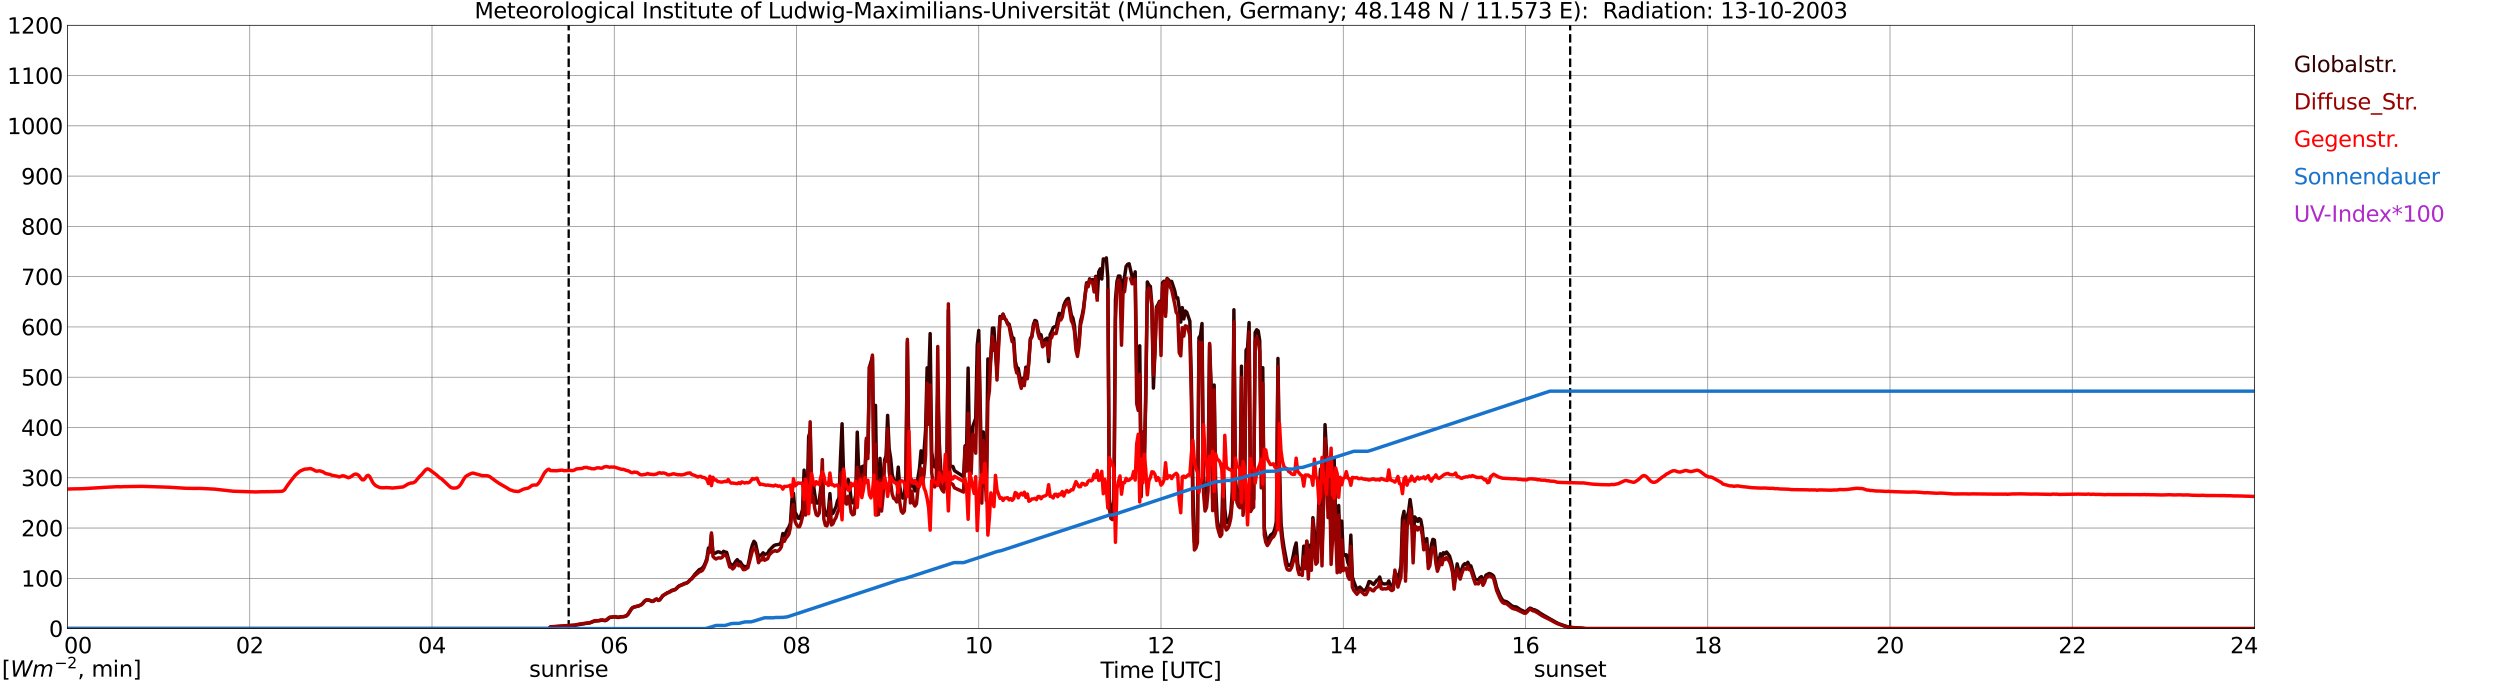 <?xml version="1.0" encoding="utf-8" standalone="no"?>
<!DOCTYPE svg PUBLIC "-//W3C//DTD SVG 1.1//EN"
  "http://www.w3.org/Graphics/SVG/1.1/DTD/svg11.dtd">
<svg xmlns:xlink="http://www.w3.org/1999/xlink" width="1085.4pt" height="296.64pt" viewBox="0 0 1085.4 296.64" xmlns="http://www.w3.org/2000/svg" version="1.1">
 <defs>
  <style type="text/css">*{stroke-linejoin: round; stroke-linecap: butt}</style>
 </defs>
 <g id="figure_1">
  <g id="patch_1">
   <path d="M 0 296.64 
L 1085.4 296.64 
L 1085.4 0 
L 0 0 
z
" style="fill: #ffffff"/>
  </g>
  <g id="axes_1">
   <g id="patch_2">
    <path d="M 29.306 272.909 
L 978.814 272.909 
L 978.814 10.976 
L 29.306 10.976 
z
" style="fill: #ffffff"/>
   </g>
   <g id="patch_3">
    <path d="M 978.814 272.909 
L 978.814 272.909 
L 978.814 10.976 
L 978.814 10.976 
z
" clip-path="url(#pbcf8b0a387)" style="fill: #d3d3d3; opacity: 0.25; stroke: #d3d3d3; stroke-linejoin: miter"/>
   </g>
   <g id="matplotlib.axis_1">
    <g id="xtick_1">
     <g id="line2d_1">
      <path d="M 29.306 272.909 
L 29.306 10.976 
" clip-path="url(#pbcf8b0a387)" style="fill: none; stroke: #808080; stroke-width: 0.3; stroke-linecap: square"/>
     </g>
     <g id="line2d_2"/>
     <g id="text_1">
      <!--    00 -->
      <g transform="translate(18.733 283.627) scale(0.095 -0.095)">
       <defs>
        <path id="DejaVuSans-20" transform="scale(0.016)"/>
        <path id="DejaVuSans-30" d="M 2034 4250 
Q 1547 4250 1301 3770 
Q 1056 3291 1056 2328 
Q 1056 1369 1301 889 
Q 1547 409 2034 409 
Q 2525 409 2770 889 
Q 3016 1369 3016 2328 
Q 3016 3291 2770 3770 
Q 2525 4250 2034 4250 
z
M 2034 4750 
Q 2819 4750 3233 4129 
Q 3647 3509 3647 2328 
Q 3647 1150 3233 529 
Q 2819 -91 2034 -91 
Q 1250 -91 836 529 
Q 422 1150 422 2328 
Q 422 3509 836 4129 
Q 1250 4750 2034 4750 
z
" transform="scale(0.016)"/>
       </defs>
       <use xlink:href="#DejaVuSans-20"/>
       <use xlink:href="#DejaVuSans-20" transform="translate(31.787 0)"/>
       <use xlink:href="#DejaVuSans-20" transform="translate(63.574 0)"/>
       <use xlink:href="#DejaVuSans-30" transform="translate(95.361 0)"/>
       <use xlink:href="#DejaVuSans-30" transform="translate(158.984 0)"/>
      </g>
     </g>
    </g>
    <g id="xtick_2">
     <g id="line2d_3">
      <path d="M 108.431 272.909 
L 108.431 10.976 
" clip-path="url(#pbcf8b0a387)" style="fill: none; stroke: #808080; stroke-width: 0.3; stroke-linecap: square"/>
     </g>
     <g id="line2d_4"/>
     <g id="text_2">
      <!-- 02 -->
      <g transform="translate(102.387 283.627) scale(0.095 -0.095)">
       <defs>
        <path id="DejaVuSans-32" d="M 1228 531 
L 3431 531 
L 3431 0 
L 469 0 
L 469 531 
Q 828 903 1448 1529 
Q 2069 2156 2228 2338 
Q 2531 2678 2651 2914 
Q 2772 3150 2772 3378 
Q 2772 3750 2511 3984 
Q 2250 4219 1831 4219 
Q 1534 4219 1204 4116 
Q 875 4013 500 3803 
L 500 4441 
Q 881 4594 1212 4672 
Q 1544 4750 1819 4750 
Q 2544 4750 2975 4387 
Q 3406 4025 3406 3419 
Q 3406 3131 3298 2873 
Q 3191 2616 2906 2266 
Q 2828 2175 2409 1742 
Q 1991 1309 1228 531 
z
" transform="scale(0.016)"/>
       </defs>
       <use xlink:href="#DejaVuSans-30"/>
       <use xlink:href="#DejaVuSans-32" transform="translate(63.623 0)"/>
      </g>
     </g>
    </g>
    <g id="xtick_3">
     <g id="line2d_5">
      <path d="M 187.557 272.909 
L 187.557 10.976 
" clip-path="url(#pbcf8b0a387)" style="fill: none; stroke: #808080; stroke-width: 0.3; stroke-linecap: square"/>
     </g>
     <g id="line2d_6"/>
     <g id="text_3">
      <!-- 04 -->
      <g transform="translate(181.513 283.627) scale(0.095 -0.095)">
       <defs>
        <path id="DejaVuSans-34" d="M 2419 4116 
L 825 1625 
L 2419 1625 
L 2419 4116 
z
M 2253 4666 
L 3047 4666 
L 3047 1625 
L 3713 1625 
L 3713 1100 
L 3047 1100 
L 3047 0 
L 2419 0 
L 2419 1100 
L 313 1100 
L 313 1709 
L 2253 4666 
z
" transform="scale(0.016)"/>
       </defs>
       <use xlink:href="#DejaVuSans-30"/>
       <use xlink:href="#DejaVuSans-34" transform="translate(63.623 0)"/>
      </g>
     </g>
    </g>
    <g id="xtick_4">
     <g id="line2d_7">
      <path d="M 266.683 272.909 
L 266.683 10.976 
" clip-path="url(#pbcf8b0a387)" style="fill: none; stroke: #808080; stroke-width: 0.3; stroke-linecap: square"/>
     </g>
     <g id="line2d_8"/>
     <g id="text_4">
      <!-- 06 -->
      <g transform="translate(260.638 283.627) scale(0.095 -0.095)">
       <defs>
        <path id="DejaVuSans-36" d="M 2113 2584 
Q 1688 2584 1439 2293 
Q 1191 2003 1191 1497 
Q 1191 994 1439 701 
Q 1688 409 2113 409 
Q 2538 409 2786 701 
Q 3034 994 3034 1497 
Q 3034 2003 2786 2293 
Q 2538 2584 2113 2584 
z
M 3366 4563 
L 3366 3988 
Q 3128 4100 2886 4159 
Q 2644 4219 2406 4219 
Q 1781 4219 1451 3797 
Q 1122 3375 1075 2522 
Q 1259 2794 1537 2939 
Q 1816 3084 2150 3084 
Q 2853 3084 3261 2657 
Q 3669 2231 3669 1497 
Q 3669 778 3244 343 
Q 2819 -91 2113 -91 
Q 1303 -91 875 529 
Q 447 1150 447 2328 
Q 447 3434 972 4092 
Q 1497 4750 2381 4750 
Q 2619 4750 2861 4703 
Q 3103 4656 3366 4563 
z
" transform="scale(0.016)"/>
       </defs>
       <use xlink:href="#DejaVuSans-30"/>
       <use xlink:href="#DejaVuSans-36" transform="translate(63.623 0)"/>
      </g>
     </g>
    </g>
    <g id="xtick_5">
     <g id="line2d_9">
      <path d="M 345.808 272.909 
L 345.808 10.976 
" clip-path="url(#pbcf8b0a387)" style="fill: none; stroke: #808080; stroke-width: 0.3; stroke-linecap: square"/>
     </g>
     <g id="line2d_10"/>
     <g id="text_5">
      <!-- 08 -->
      <g transform="translate(339.764 283.627) scale(0.095 -0.095)">
       <defs>
        <path id="DejaVuSans-38" d="M 2034 2216 
Q 1584 2216 1326 1975 
Q 1069 1734 1069 1313 
Q 1069 891 1326 650 
Q 1584 409 2034 409 
Q 2484 409 2743 651 
Q 3003 894 3003 1313 
Q 3003 1734 2745 1975 
Q 2488 2216 2034 2216 
z
M 1403 2484 
Q 997 2584 770 2862 
Q 544 3141 544 3541 
Q 544 4100 942 4425 
Q 1341 4750 2034 4750 
Q 2731 4750 3128 4425 
Q 3525 4100 3525 3541 
Q 3525 3141 3298 2862 
Q 3072 2584 2669 2484 
Q 3125 2378 3379 2068 
Q 3634 1759 3634 1313 
Q 3634 634 3220 271 
Q 2806 -91 2034 -91 
Q 1263 -91 848 271 
Q 434 634 434 1313 
Q 434 1759 690 2068 
Q 947 2378 1403 2484 
z
M 1172 3481 
Q 1172 3119 1398 2916 
Q 1625 2713 2034 2713 
Q 2441 2713 2670 2916 
Q 2900 3119 2900 3481 
Q 2900 3844 2670 4047 
Q 2441 4250 2034 4250 
Q 1625 4250 1398 4047 
Q 1172 3844 1172 3481 
z
" transform="scale(0.016)"/>
       </defs>
       <use xlink:href="#DejaVuSans-30"/>
       <use xlink:href="#DejaVuSans-38" transform="translate(63.623 0)"/>
      </g>
     </g>
    </g>
    <g id="xtick_6">
     <g id="line2d_11">
      <path d="M 424.934 272.909 
L 424.934 10.976 
" clip-path="url(#pbcf8b0a387)" style="fill: none; stroke: #808080; stroke-width: 0.3; stroke-linecap: square"/>
     </g>
     <g id="line2d_12"/>
     <g id="text_6">
      <!-- 10 -->
      <g transform="translate(418.89 283.627) scale(0.095 -0.095)">
       <defs>
        <path id="DejaVuSans-31" d="M 794 531 
L 1825 531 
L 1825 4091 
L 703 3866 
L 703 4441 
L 1819 4666 
L 2450 4666 
L 2450 531 
L 3481 531 
L 3481 0 
L 794 0 
L 794 531 
z
" transform="scale(0.016)"/>
       </defs>
       <use xlink:href="#DejaVuSans-31"/>
       <use xlink:href="#DejaVuSans-30" transform="translate(63.623 0)"/>
      </g>
     </g>
    </g>
    <g id="xtick_7">
     <g id="line2d_13">
      <path d="M 504.06 272.909 
L 504.06 10.976 
" clip-path="url(#pbcf8b0a387)" style="fill: none; stroke: #808080; stroke-width: 0.3; stroke-linecap: square"/>
     </g>
     <g id="line2d_14"/>
     <g id="text_7">
      <!-- 12 -->
      <g transform="translate(498.015 283.627) scale(0.095 -0.095)">
       <use xlink:href="#DejaVuSans-31"/>
       <use xlink:href="#DejaVuSans-32" transform="translate(63.623 0)"/>
      </g>
     </g>
    </g>
    <g id="xtick_8">
     <g id="line2d_15">
      <path d="M 583.185 272.909 
L 583.185 10.976 
" clip-path="url(#pbcf8b0a387)" style="fill: none; stroke: #808080; stroke-width: 0.3; stroke-linecap: square"/>
     </g>
     <g id="line2d_16"/>
     <g id="text_8">
      <!-- 14 -->
      <g transform="translate(577.141 283.627) scale(0.095 -0.095)">
       <use xlink:href="#DejaVuSans-31"/>
       <use xlink:href="#DejaVuSans-34" transform="translate(63.623 0)"/>
      </g>
     </g>
    </g>
    <g id="xtick_9">
     <g id="line2d_17">
      <path d="M 662.311 272.909 
L 662.311 10.976 
" clip-path="url(#pbcf8b0a387)" style="fill: none; stroke: #808080; stroke-width: 0.3; stroke-linecap: square"/>
     </g>
     <g id="line2d_18"/>
     <g id="text_9">
      <!-- 16 -->
      <g transform="translate(656.267 283.627) scale(0.095 -0.095)">
       <use xlink:href="#DejaVuSans-31"/>
       <use xlink:href="#DejaVuSans-36" transform="translate(63.623 0)"/>
      </g>
     </g>
    </g>
    <g id="xtick_10">
     <g id="line2d_19">
      <path d="M 741.437 272.909 
L 741.437 10.976 
" clip-path="url(#pbcf8b0a387)" style="fill: none; stroke: #808080; stroke-width: 0.3; stroke-linecap: square"/>
     </g>
     <g id="line2d_20"/>
     <g id="text_10">
      <!-- 18 -->
      <g transform="translate(735.392 283.627) scale(0.095 -0.095)">
       <use xlink:href="#DejaVuSans-31"/>
       <use xlink:href="#DejaVuSans-38" transform="translate(63.623 0)"/>
      </g>
     </g>
    </g>
    <g id="xtick_11">
     <g id="line2d_21">
      <path d="M 820.562 272.909 
L 820.562 10.976 
" clip-path="url(#pbcf8b0a387)" style="fill: none; stroke: #808080; stroke-width: 0.3; stroke-linecap: square"/>
     </g>
     <g id="line2d_22"/>
     <g id="text_11">
      <!-- 20 -->
      <g transform="translate(814.518 283.627) scale(0.095 -0.095)">
       <use xlink:href="#DejaVuSans-32"/>
       <use xlink:href="#DejaVuSans-30" transform="translate(63.623 0)"/>
      </g>
     </g>
    </g>
    <g id="xtick_12">
     <g id="line2d_23">
      <path d="M 899.688 272.909 
L 899.688 10.976 
" clip-path="url(#pbcf8b0a387)" style="fill: none; stroke: #808080; stroke-width: 0.3; stroke-linecap: square"/>
     </g>
     <g id="line2d_24"/>
     <g id="text_12">
      <!-- 22 -->
      <g transform="translate(893.644 283.627) scale(0.095 -0.095)">
       <use xlink:href="#DejaVuSans-32"/>
       <use xlink:href="#DejaVuSans-32" transform="translate(63.623 0)"/>
      </g>
     </g>
    </g>
    <g id="xtick_13">
     <g id="line2d_25">
      <path d="M 978.814 272.909 
L 978.814 10.976 
" clip-path="url(#pbcf8b0a387)" style="fill: none; stroke: #808080; stroke-width: 0.3; stroke-linecap: square"/>
     </g>
     <g id="line2d_26"/>
     <g id="text_13">
      <!-- 24    -->
      <g transform="translate(968.241 283.627) scale(0.095 -0.095)">
       <use xlink:href="#DejaVuSans-32"/>
       <use xlink:href="#DejaVuSans-34" transform="translate(63.623 0)"/>
       <use xlink:href="#DejaVuSans-20" transform="translate(127.246 0)"/>
       <use xlink:href="#DejaVuSans-20" transform="translate(159.033 0)"/>
       <use xlink:href="#DejaVuSans-20" transform="translate(190.82 0)"/>
      </g>
     </g>
    </g>
    <g id="text_14">
     <!-- Time [UTC] -->
     <g transform="translate(477.806 294.322) scale(0.095 -0.095)">
      <defs>
       <path id="DejaVuSans-54" d="M -19 4666 
L 3928 4666 
L 3928 4134 
L 2272 4134 
L 2272 0 
L 1638 0 
L 1638 4134 
L -19 4134 
L -19 4666 
z
" transform="scale(0.016)"/>
       <path id="DejaVuSans-69" d="M 603 3500 
L 1178 3500 
L 1178 0 
L 603 0 
L 603 3500 
z
M 603 4863 
L 1178 4863 
L 1178 4134 
L 603 4134 
L 603 4863 
z
" transform="scale(0.016)"/>
       <path id="DejaVuSans-6d" d="M 3328 2828 
Q 3544 3216 3844 3400 
Q 4144 3584 4550 3584 
Q 5097 3584 5394 3201 
Q 5691 2819 5691 2113 
L 5691 0 
L 5113 0 
L 5113 2094 
Q 5113 2597 4934 2840 
Q 4756 3084 4391 3084 
Q 3944 3084 3684 2787 
Q 3425 2491 3425 1978 
L 3425 0 
L 2847 0 
L 2847 2094 
Q 2847 2600 2669 2842 
Q 2491 3084 2119 3084 
Q 1678 3084 1418 2786 
Q 1159 2488 1159 1978 
L 1159 0 
L 581 0 
L 581 3500 
L 1159 3500 
L 1159 2956 
Q 1356 3278 1631 3431 
Q 1906 3584 2284 3584 
Q 2666 3584 2933 3390 
Q 3200 3197 3328 2828 
z
" transform="scale(0.016)"/>
       <path id="DejaVuSans-65" d="M 3597 1894 
L 3597 1613 
L 953 1613 
Q 991 1019 1311 708 
Q 1631 397 2203 397 
Q 2534 397 2845 478 
Q 3156 559 3463 722 
L 3463 178 
Q 3153 47 2828 -22 
Q 2503 -91 2169 -91 
Q 1331 -91 842 396 
Q 353 884 353 1716 
Q 353 2575 817 3079 
Q 1281 3584 2069 3584 
Q 2775 3584 3186 3129 
Q 3597 2675 3597 1894 
z
M 3022 2063 
Q 3016 2534 2758 2815 
Q 2500 3097 2075 3097 
Q 1594 3097 1305 2825 
Q 1016 2553 972 2059 
L 3022 2063 
z
" transform="scale(0.016)"/>
       <path id="DejaVuSans-5b" d="M 550 4863 
L 1875 4863 
L 1875 4416 
L 1125 4416 
L 1125 -397 
L 1875 -397 
L 1875 -844 
L 550 -844 
L 550 4863 
z
" transform="scale(0.016)"/>
       <path id="DejaVuSans-55" d="M 556 4666 
L 1191 4666 
L 1191 1831 
Q 1191 1081 1462 751 
Q 1734 422 2344 422 
Q 2950 422 3222 751 
Q 3494 1081 3494 1831 
L 3494 4666 
L 4128 4666 
L 4128 1753 
Q 4128 841 3676 375 
Q 3225 -91 2344 -91 
Q 1459 -91 1007 375 
Q 556 841 556 1753 
L 556 4666 
z
" transform="scale(0.016)"/>
       <path id="DejaVuSans-43" d="M 4122 4306 
L 4122 3641 
Q 3803 3938 3442 4084 
Q 3081 4231 2675 4231 
Q 1875 4231 1450 3742 
Q 1025 3253 1025 2328 
Q 1025 1406 1450 917 
Q 1875 428 2675 428 
Q 3081 428 3442 575 
Q 3803 722 4122 1019 
L 4122 359 
Q 3791 134 3420 21 
Q 3050 -91 2638 -91 
Q 1578 -91 968 557 
Q 359 1206 359 2328 
Q 359 3453 968 4101 
Q 1578 4750 2638 4750 
Q 3056 4750 3426 4639 
Q 3797 4528 4122 4306 
z
" transform="scale(0.016)"/>
       <path id="DejaVuSans-5d" d="M 1947 4863 
L 1947 -844 
L 622 -844 
L 622 -397 
L 1369 -397 
L 1369 4416 
L 622 4416 
L 622 4863 
L 1947 4863 
z
" transform="scale(0.016)"/>
      </defs>
      <use xlink:href="#DejaVuSans-54"/>
      <use xlink:href="#DejaVuSans-69" transform="translate(57.959 0)"/>
      <use xlink:href="#DejaVuSans-6d" transform="translate(85.742 0)"/>
      <use xlink:href="#DejaVuSans-65" transform="translate(183.154 0)"/>
      <use xlink:href="#DejaVuSans-20" transform="translate(244.678 0)"/>
      <use xlink:href="#DejaVuSans-5b" transform="translate(276.465 0)"/>
      <use xlink:href="#DejaVuSans-55" transform="translate(315.479 0)"/>
      <use xlink:href="#DejaVuSans-54" transform="translate(388.672 0)"/>
      <use xlink:href="#DejaVuSans-43" transform="translate(443.881 0)"/>
      <use xlink:href="#DejaVuSans-5d" transform="translate(513.705 0)"/>
     </g>
    </g>
   </g>
   <g id="matplotlib.axis_2">
    <g id="ytick_1">
     <g id="line2d_27">
      <path d="M 29.306 272.909 
L 978.814 272.909 
" clip-path="url(#pbcf8b0a387)" style="fill: none; stroke: #808080; stroke-width: 0.3; stroke-linecap: square"/>
     </g>
     <g id="line2d_28"/>
     <g id="text_15">
      <!-- 0 -->
      <g transform="translate(21.261 276.518) scale(0.095 -0.095)">
       <use xlink:href="#DejaVuSans-30"/>
      </g>
     </g>
    </g>
    <g id="ytick_2">
     <g id="line2d_29">
      <path d="M 29.306 251.081 
L 978.814 251.081 
" clip-path="url(#pbcf8b0a387)" style="fill: none; stroke: #808080; stroke-width: 0.3; stroke-linecap: square"/>
     </g>
     <g id="line2d_30"/>
     <g id="text_16">
      <!-- 100 -->
      <g transform="translate(9.173 254.69) scale(0.095 -0.095)">
       <use xlink:href="#DejaVuSans-31"/>
       <use xlink:href="#DejaVuSans-30" transform="translate(63.623 0)"/>
       <use xlink:href="#DejaVuSans-30" transform="translate(127.246 0)"/>
      </g>
     </g>
    </g>
    <g id="ytick_3">
     <g id="line2d_31">
      <path d="M 29.306 229.253 
L 978.814 229.253 
" clip-path="url(#pbcf8b0a387)" style="fill: none; stroke: #808080; stroke-width: 0.3; stroke-linecap: square"/>
     </g>
     <g id="line2d_32"/>
     <g id="text_17">
      <!-- 200 -->
      <g transform="translate(9.173 232.863) scale(0.095 -0.095)">
       <use xlink:href="#DejaVuSans-32"/>
       <use xlink:href="#DejaVuSans-30" transform="translate(63.623 0)"/>
       <use xlink:href="#DejaVuSans-30" transform="translate(127.246 0)"/>
      </g>
     </g>
    </g>
    <g id="ytick_4">
     <g id="line2d_33">
      <path d="M 29.306 207.426 
L 978.814 207.426 
" clip-path="url(#pbcf8b0a387)" style="fill: none; stroke: #808080; stroke-width: 0.3; stroke-linecap: square"/>
     </g>
     <g id="line2d_34"/>
     <g id="text_18">
      <!-- 300 -->
      <g transform="translate(9.173 211.035) scale(0.095 -0.095)">
       <defs>
        <path id="DejaVuSans-33" d="M 2597 2516 
Q 3050 2419 3304 2112 
Q 3559 1806 3559 1356 
Q 3559 666 3084 287 
Q 2609 -91 1734 -91 
Q 1441 -91 1130 -33 
Q 819 25 488 141 
L 488 750 
Q 750 597 1062 519 
Q 1375 441 1716 441 
Q 2309 441 2620 675 
Q 2931 909 2931 1356 
Q 2931 1769 2642 2001 
Q 2353 2234 1838 2234 
L 1294 2234 
L 1294 2753 
L 1863 2753 
Q 2328 2753 2575 2939 
Q 2822 3125 2822 3475 
Q 2822 3834 2567 4026 
Q 2313 4219 1838 4219 
Q 1578 4219 1281 4162 
Q 984 4106 628 3988 
L 628 4550 
Q 988 4650 1302 4700 
Q 1616 4750 1894 4750 
Q 2613 4750 3031 4423 
Q 3450 4097 3450 3541 
Q 3450 3153 3228 2886 
Q 3006 2619 2597 2516 
z
" transform="scale(0.016)"/>
       </defs>
       <use xlink:href="#DejaVuSans-33"/>
       <use xlink:href="#DejaVuSans-30" transform="translate(63.623 0)"/>
       <use xlink:href="#DejaVuSans-30" transform="translate(127.246 0)"/>
      </g>
     </g>
    </g>
    <g id="ytick_5">
     <g id="line2d_35">
      <path d="M 29.306 185.598 
L 978.814 185.598 
" clip-path="url(#pbcf8b0a387)" style="fill: none; stroke: #808080; stroke-width: 0.3; stroke-linecap: square"/>
     </g>
     <g id="line2d_36"/>
     <g id="text_19">
      <!-- 400 -->
      <g transform="translate(9.173 189.207) scale(0.095 -0.095)">
       <use xlink:href="#DejaVuSans-34"/>
       <use xlink:href="#DejaVuSans-30" transform="translate(63.623 0)"/>
       <use xlink:href="#DejaVuSans-30" transform="translate(127.246 0)"/>
      </g>
     </g>
    </g>
    <g id="ytick_6">
     <g id="line2d_37">
      <path d="M 29.306 163.77 
L 978.814 163.77 
" clip-path="url(#pbcf8b0a387)" style="fill: none; stroke: #808080; stroke-width: 0.3; stroke-linecap: square"/>
     </g>
     <g id="line2d_38"/>
     <g id="text_20">
      <!-- 500 -->
      <g transform="translate(9.173 167.379) scale(0.095 -0.095)">
       <defs>
        <path id="DejaVuSans-35" d="M 691 4666 
L 3169 4666 
L 3169 4134 
L 1269 4134 
L 1269 2991 
Q 1406 3038 1543 3061 
Q 1681 3084 1819 3084 
Q 2600 3084 3056 2656 
Q 3513 2228 3513 1497 
Q 3513 744 3044 326 
Q 2575 -91 1722 -91 
Q 1428 -91 1123 -41 
Q 819 9 494 109 
L 494 744 
Q 775 591 1075 516 
Q 1375 441 1709 441 
Q 2250 441 2565 725 
Q 2881 1009 2881 1497 
Q 2881 1984 2565 2268 
Q 2250 2553 1709 2553 
Q 1456 2553 1204 2497 
Q 953 2441 691 2322 
L 691 4666 
z
" transform="scale(0.016)"/>
       </defs>
       <use xlink:href="#DejaVuSans-35"/>
       <use xlink:href="#DejaVuSans-30" transform="translate(63.623 0)"/>
       <use xlink:href="#DejaVuSans-30" transform="translate(127.246 0)"/>
      </g>
     </g>
    </g>
    <g id="ytick_7">
     <g id="line2d_39">
      <path d="M 29.306 141.942 
L 978.814 141.942 
" clip-path="url(#pbcf8b0a387)" style="fill: none; stroke: #808080; stroke-width: 0.3; stroke-linecap: square"/>
     </g>
     <g id="line2d_40"/>
     <g id="text_21">
      <!-- 600 -->
      <g transform="translate(9.173 145.551) scale(0.095 -0.095)">
       <use xlink:href="#DejaVuSans-36"/>
       <use xlink:href="#DejaVuSans-30" transform="translate(63.623 0)"/>
       <use xlink:href="#DejaVuSans-30" transform="translate(127.246 0)"/>
      </g>
     </g>
    </g>
    <g id="ytick_8">
     <g id="line2d_41">
      <path d="M 29.306 120.114 
L 978.814 120.114 
" clip-path="url(#pbcf8b0a387)" style="fill: none; stroke: #808080; stroke-width: 0.3; stroke-linecap: square"/>
     </g>
     <g id="line2d_42"/>
     <g id="text_22">
      <!-- 700 -->
      <g transform="translate(9.173 123.724) scale(0.095 -0.095)">
       <defs>
        <path id="DejaVuSans-37" d="M 525 4666 
L 3525 4666 
L 3525 4397 
L 1831 0 
L 1172 0 
L 2766 4134 
L 525 4134 
L 525 4666 
z
" transform="scale(0.016)"/>
       </defs>
       <use xlink:href="#DejaVuSans-37"/>
       <use xlink:href="#DejaVuSans-30" transform="translate(63.623 0)"/>
       <use xlink:href="#DejaVuSans-30" transform="translate(127.246 0)"/>
      </g>
     </g>
    </g>
    <g id="ytick_9">
     <g id="line2d_43">
      <path d="M 29.306 98.287 
L 978.814 98.287 
" clip-path="url(#pbcf8b0a387)" style="fill: none; stroke: #808080; stroke-width: 0.3; stroke-linecap: square"/>
     </g>
     <g id="line2d_44"/>
     <g id="text_23">
      <!-- 800 -->
      <g transform="translate(9.173 101.896) scale(0.095 -0.095)">
       <use xlink:href="#DejaVuSans-38"/>
       <use xlink:href="#DejaVuSans-30" transform="translate(63.623 0)"/>
       <use xlink:href="#DejaVuSans-30" transform="translate(127.246 0)"/>
      </g>
     </g>
    </g>
    <g id="ytick_10">
     <g id="line2d_45">
      <path d="M 29.306 76.459 
L 978.814 76.459 
" clip-path="url(#pbcf8b0a387)" style="fill: none; stroke: #808080; stroke-width: 0.3; stroke-linecap: square"/>
     </g>
     <g id="line2d_46"/>
     <g id="text_24">
      <!-- 900 -->
      <g transform="translate(9.173 80.068) scale(0.095 -0.095)">
       <defs>
        <path id="DejaVuSans-39" d="M 703 97 
L 703 672 
Q 941 559 1184 500 
Q 1428 441 1663 441 
Q 2288 441 2617 861 
Q 2947 1281 2994 2138 
Q 2813 1869 2534 1725 
Q 2256 1581 1919 1581 
Q 1219 1581 811 2004 
Q 403 2428 403 3163 
Q 403 3881 828 4315 
Q 1253 4750 1959 4750 
Q 2769 4750 3195 4129 
Q 3622 3509 3622 2328 
Q 3622 1225 3098 567 
Q 2575 -91 1691 -91 
Q 1453 -91 1209 -44 
Q 966 3 703 97 
z
M 1959 2075 
Q 2384 2075 2632 2365 
Q 2881 2656 2881 3163 
Q 2881 3666 2632 3958 
Q 2384 4250 1959 4250 
Q 1534 4250 1286 3958 
Q 1038 3666 1038 3163 
Q 1038 2656 1286 2365 
Q 1534 2075 1959 2075 
z
" transform="scale(0.016)"/>
       </defs>
       <use xlink:href="#DejaVuSans-39"/>
       <use xlink:href="#DejaVuSans-30" transform="translate(63.623 0)"/>
       <use xlink:href="#DejaVuSans-30" transform="translate(127.246 0)"/>
      </g>
     </g>
    </g>
    <g id="ytick_11">
     <g id="line2d_47">
      <path d="M 29.306 54.631 
L 978.814 54.631 
" clip-path="url(#pbcf8b0a387)" style="fill: none; stroke: #808080; stroke-width: 0.3; stroke-linecap: square"/>
     </g>
     <g id="line2d_48"/>
     <g id="text_25">
      <!-- 1000 -->
      <g transform="translate(3.128 58.24) scale(0.095 -0.095)">
       <use xlink:href="#DejaVuSans-31"/>
       <use xlink:href="#DejaVuSans-30" transform="translate(63.623 0)"/>
       <use xlink:href="#DejaVuSans-30" transform="translate(127.246 0)"/>
       <use xlink:href="#DejaVuSans-30" transform="translate(190.869 0)"/>
      </g>
     </g>
    </g>
    <g id="ytick_12">
     <g id="line2d_49">
      <path d="M 29.306 32.803 
L 978.814 32.803 
" clip-path="url(#pbcf8b0a387)" style="fill: none; stroke: #808080; stroke-width: 0.3; stroke-linecap: square"/>
     </g>
     <g id="line2d_50"/>
     <g id="text_26">
      <!-- 1100 -->
      <g transform="translate(3.128 36.413) scale(0.095 -0.095)">
       <use xlink:href="#DejaVuSans-31"/>
       <use xlink:href="#DejaVuSans-31" transform="translate(63.623 0)"/>
       <use xlink:href="#DejaVuSans-30" transform="translate(127.246 0)"/>
       <use xlink:href="#DejaVuSans-30" transform="translate(190.869 0)"/>
      </g>
     </g>
    </g>
    <g id="ytick_13">
     <g id="line2d_51">
      <path d="M 29.306 10.976 
L 978.814 10.976 
" clip-path="url(#pbcf8b0a387)" style="fill: none; stroke: #808080; stroke-width: 0.3; stroke-linecap: square"/>
     </g>
     <g id="line2d_52"/>
     <g id="text_27">
      <!-- 1200 -->
      <g transform="translate(3.128 14.585) scale(0.095 -0.095)">
       <use xlink:href="#DejaVuSans-31"/>
       <use xlink:href="#DejaVuSans-32" transform="translate(63.623 0)"/>
       <use xlink:href="#DejaVuSans-30" transform="translate(127.246 0)"/>
       <use xlink:href="#DejaVuSans-30" transform="translate(190.869 0)"/>
      </g>
     </g>
    </g>
   </g>
   <g id="line2d_53">
    <path d="M 246.901 272.909 
L 246.901 10.976 
" clip-path="url(#pbcf8b0a387)" style="fill: none; stroke-dasharray: 3.7,1.6; stroke-dashoffset: 0; stroke: #000000"/>
   </g>
   <g id="line2d_54">
    <path d="M 681.697 272.909 
L 681.697 10.976 
" clip-path="url(#pbcf8b0a387)" style="fill: none; stroke-dasharray: 3.7,1.6; stroke-dashoffset: 0; stroke: #000000"/>
   </g>
   <g id="line2d_55">
    <path d="M 29.306 272.909 
L 238.329 272.909 
L 238.989 272.237 
L 249.539 271.499 
L 250.858 271.254 
L 254.814 270.597 
L 256.133 270.434 
L 258.111 269.656 
L 260.089 269.493 
L 261.408 269.246 
L 262.726 269.493 
L 263.386 269.205 
L 264.705 268.1 
L 266.683 267.814 
L 267.342 267.853 
L 268.002 268.059 
L 268.661 268.059 
L 269.32 267.853 
L 271.298 267.648 
L 271.958 267.404 
L 272.617 266.79 
L 273.936 264.702 
L 274.595 263.881 
L 275.255 263.595 
L 277.233 263.104 
L 278.552 262.449 
L 279.211 261.833 
L 279.87 261.015 
L 280.53 260.565 
L 281.189 260.482 
L 281.849 260.565 
L 282.508 260.851 
L 283.167 261.015 
L 283.827 260.851 
L 284.486 260.277 
L 285.145 260.113 
L 285.805 260.687 
L 286.464 260.441 
L 287.783 258.599 
L 289.761 257.33 
L 290.42 257.084 
L 291.739 256.265 
L 293.058 255.938 
L 293.717 255.405 
L 294.377 254.709 
L 295.036 254.257 
L 296.355 253.766 
L 297.014 253.316 
L 297.674 253.233 
L 298.333 252.989 
L 298.992 252.456 
L 299.652 251.76 
L 300.311 251.269 
L 301.63 249.426 
L 303.608 247.296 
L 304.267 247.091 
L 304.927 246.6 
L 305.586 245.74 
L 306.246 244.306 
L 306.905 242.422 
L 307.564 237.958 
L 308.224 238.943 
L 308.883 232.102 
L 309.543 240.13 
L 310.202 240.252 
L 310.861 240.006 
L 311.521 239.597 
L 312.18 239.597 
L 312.839 239.925 
L 313.499 240.089 
L 314.158 239.351 
L 314.818 239.678 
L 315.477 239.803 
L 316.796 244.511 
L 318.114 245.618 
L 318.774 244.797 
L 319.433 243.692 
L 320.093 242.996 
L 320.752 243.856 
L 321.411 243.978 
L 322.071 245.085 
L 322.73 245.821 
L 323.39 245.945 
L 324.049 246.272 
L 324.708 245.576 
L 325.368 242.669 
L 326.027 238.901 
L 326.686 236.526 
L 327.346 235.009 
L 328.005 235.83 
L 329.324 241.972 
L 329.983 241.071 
L 330.643 240.907 
L 331.302 240.006 
L 331.961 240.785 
L 333.28 240.252 
L 333.94 239.023 
L 335.258 237.631 
L 335.918 236.976 
L 336.577 236.607 
L 338.555 236.28 
L 339.215 235.214 
L 339.874 231.652 
L 340.533 232.593 
L 341.852 229.849 
L 342.512 228.825 
L 343.171 227.105 
L 343.83 216.746 
L 344.49 214.166 
L 345.149 222.397 
L 345.808 223.502 
L 346.468 224.936 
L 347.127 225.058 
L 347.787 223.462 
L 348.446 221.127 
L 349.105 204.132 
L 349.765 220.389 
L 350.424 217.687 
L 351.083 189.553 
L 351.743 187.464 
L 352.402 214.166 
L 353.062 209.497 
L 353.721 214.493 
L 354.38 218.383 
L 355.04 218.425 
L 355.699 217.359 
L 356.359 211.994 
L 357.018 205.197 
L 357.677 219.817 
L 358.337 222.847 
L 358.996 223.829 
L 359.655 221.906 
L 360.315 214.288 
L 360.974 223.216 
L 361.634 222.847 
L 362.952 220.103 
L 363.612 217.442 
L 364.271 216.255 
L 364.93 198.275 
L 365.59 183.983 
L 366.249 206.015 
L 366.909 212.363 
L 367.568 211.955 
L 368.227 208.185 
L 368.887 211.012 
L 369.546 216.99 
L 370.206 218.302 
L 370.865 217.892 
L 371.524 214.902 
L 372.184 187.628 
L 372.843 205.033 
L 373.502 209.333 
L 374.162 202.658 
L 374.821 202.37 
L 375.481 209.619 
L 376.14 191.232 
L 376.799 196.678 
L 377.459 159.494 
L 378.777 154.989 
L 379.437 201.798 
L 380.096 175.998 
L 380.756 216.868 
L 381.415 217.728 
L 382.074 199.013 
L 382.734 215.312 
L 383.393 208.595 
L 384.053 199.709 
L 384.712 197.826 
L 385.371 180.337 
L 386.031 194.755 
L 386.69 198.972 
L 387.349 206.057 
L 388.009 208.351 
L 389.328 210.071 
L 389.987 202.822 
L 390.646 211.339 
L 391.306 214.738 
L 391.965 216.255 
L 392.624 215.312 
L 393.284 206.875 
L 393.943 148.6 
L 394.603 200.978 
L 395.262 211.217 
L 395.921 208.351 
L 396.581 211.053 
L 397.24 213.142 
L 397.899 212.649 
L 398.559 207.244 
L 399.218 203.191 
L 399.878 195.737 
L 400.537 200.814 
L 401.196 195.818 
L 401.856 186.645 
L 402.515 159.699 
L 403.175 165.922 
L 403.834 144.832 
L 404.493 196.269 
L 405.153 200.733 
L 405.812 202.739 
L 406.471 202.37 
L 407.131 170.019 
L 407.79 191.847 
L 408.45 204.378 
L 409.109 205.483 
L 409.768 206.875 
L 410.428 203.23 
L 411.087 204.295 
L 411.746 134.676 
L 412.406 202.331 
L 413.065 202.495 
L 413.725 202.534 
L 414.384 204.337 
L 418.34 206.934 
L 419 193.543 
L 419.659 193.951 
L 420.318 159.797 
L 420.978 198.129 
L 421.637 197.433 
L 422.297 185.27 
L 423.615 181.584 
L 424.275 149.846 
L 424.934 143.499 
L 426.253 210.252 
L 426.912 187.523 
L 427.572 202.471 
L 428.231 210.58 
L 428.89 155.825 
L 429.55 161.026 
L 430.209 154.801 
L 430.869 142.475 
L 431.528 142.433 
L 432.187 152.836 
L 432.847 160.74 
L 434.165 137.396 
L 434.825 138.256 
L 435.484 136.413 
L 436.144 138.175 
L 436.803 139.076 
L 437.462 140.264 
L 438.122 140.755 
L 439.44 146.447 
L 440.1 146.856 
L 440.759 156.643 
L 441.419 159.47 
L 442.078 159.92 
L 443.397 167.169 
L 444.056 164.22 
L 444.716 166.103 
L 445.375 159.428 
L 446.034 163.565 
L 446.694 156.399 
L 447.353 146.98 
L 448.012 145.793 
L 448.672 140.836 
L 449.331 139.116 
L 449.991 139.445 
L 450.65 143.13 
L 451.309 145.382 
L 451.969 145.341 
L 452.628 148.822 
L 453.287 148.495 
L 453.947 147.225 
L 454.606 146.816 
L 455.266 156.973 
L 455.925 145.26 
L 456.584 143.99 
L 457.244 142.228 
L 457.903 141.82 
L 458.563 141.901 
L 459.222 138.502 
L 459.881 136.044 
L 460.541 136.824 
L 461.2 135.881 
L 461.859 132.604 
L 462.519 131.009 
L 463.178 129.944 
L 463.838 129.533 
L 465.156 136.904 
L 465.816 138.092 
L 466.475 141.329 
L 467.134 149.233 
L 467.794 152.099 
L 468.453 148.209 
L 469.113 139.484 
L 469.772 137.068 
L 470.431 133.628 
L 471.75 122.777 
L 472.409 124.129 
L 473.069 121.057 
L 473.728 121.712 
L 474.388 121.385 
L 475.047 125.643 
L 475.706 119.992 
L 476.366 129.533 
L 477.025 118.026 
L 477.685 116.716 
L 478.344 121.138 
L 479.003 112.416 
L 479.663 112.865 
L 480.322 111.964 
L 480.981 120.852 
L 481.641 216.639 
L 482.3 222.168 
L 482.96 222.127 
L 483.619 217.46 
L 484.278 130.107 
L 484.938 122.203 
L 485.597 119.829 
L 486.256 119.868 
L 486.916 127.855 
L 487.575 122.367 
L 488.235 120.278 
L 488.894 115.692 
L 489.553 114.749 
L 490.213 114.505 
L 491.532 120.197 
L 492.191 121.752 
L 492.85 118.026 
L 493.51 160.616 
L 494.169 171.388 
L 494.828 150.132 
L 495.488 209.883 
L 496.147 187.728 
L 496.807 198.703 
L 497.466 173.066 
L 498.125 122.409 
L 498.785 123.718 
L 499.444 124.373 
L 500.103 132.482 
L 500.763 168.48 
L 501.422 152.59 
L 502.082 133.301 
L 502.741 132.277 
L 503.4 130.804 
L 504.06 141.329 
L 504.719 122.736 
L 505.379 122.081 
L 506.038 135.841 
L 506.697 120.892 
L 507.357 121.507 
L 508.016 122.367 
L 508.675 122.162 
L 509.994 126.135 
L 510.654 129.369 
L 511.313 129.289 
L 511.972 133.752 
L 512.632 139.853 
L 513.291 133.547 
L 513.95 138.461 
L 514.61 135.021 
L 515.269 135.595 
L 516.588 139.445 
L 517.247 165.163 
L 517.907 211.726 
L 518.566 235.354 
L 519.226 234.33 
L 519.885 231.056 
L 520.544 146.57 
L 521.204 145.587 
L 521.863 140.469 
L 522.522 211.726 
L 523.182 215.984 
L 523.841 214.552 
L 524.501 202.348 
L 525.16 149.888 
L 525.819 166.924 
L 526.479 216.722 
L 527.138 167.169 
L 527.797 211.603 
L 528.457 225.608 
L 529.116 229.007 
L 529.776 230.973 
L 530.435 228.64 
L 531.094 201.691 
L 531.754 220.939 
L 532.413 226.837 
L 533.073 226.959 
L 533.732 225.403 
L 534.391 222.046 
L 535.051 213.323 
L 535.71 134.488 
L 536.369 208.491 
L 537.029 213.895 
L 537.688 216.272 
L 538.348 216.148 
L 539.007 158.979 
L 539.666 219.752 
L 540.326 215.493 
L 540.985 152.016 
L 541.644 150.992 
L 542.304 140.059 
L 542.963 218.442 
L 543.623 218.073 
L 544.282 216.763 
L 544.941 144.359 
L 545.601 143.171 
L 546.26 143.704 
L 546.919 147.921 
L 547.579 193.216 
L 548.238 159.634 
L 548.898 229.336 
L 549.557 232.776 
L 550.216 234.824 
L 550.876 234.167 
L 551.535 232.407 
L 552.854 231.384 
L 553.513 229.5 
L 554.173 226.387 
L 554.832 155.62 
L 555.491 201.159 
L 556.151 226.756 
L 556.81 233.226 
L 557.47 237.77 
L 558.788 244.734 
L 559.448 245.471 
L 560.107 245.471 
L 560.766 244.365 
L 561.426 241.457 
L 562.085 238.017 
L 562.745 235.723 
L 563.404 244.651 
L 564.063 247.519 
L 564.723 247.231 
L 565.382 246.739 
L 566.042 237.116 
L 566.701 242.808 
L 567.36 234.946 
L 568.02 247.805 
L 568.679 236.707 
L 569.338 243.505 
L 569.998 224.748 
L 570.657 231.056 
L 571.317 239.451 
L 571.976 238.264 
L 572.635 215.246 
L 573.295 203.7 
L 573.954 239.082 
L 574.613 219.507 
L 575.273 184.369 
L 575.932 196.656 
L 576.592 219.793 
L 577.251 205.295 
L 577.91 236.38 
L 578.57 224.298 
L 579.229 198.908 
L 579.889 226.673 
L 580.548 242.931 
L 581.207 219.466 
L 581.867 242.522 
L 582.526 226.224 
L 583.185 241.252 
L 583.845 240.883 
L 584.504 240.844 
L 585.164 244.12 
L 585.823 246.043 
L 586.482 232.324 
L 587.142 250.507 
L 587.801 252.596 
L 589.12 256.036 
L 589.779 255.34 
L 590.439 254.89 
L 591.757 256.283 
L 592.417 256.324 
L 593.076 255.872 
L 593.736 254.438 
L 594.395 252.474 
L 595.054 252.637 
L 595.714 253.292 
L 596.373 253.744 
L 597.692 251.983 
L 598.351 251.694 
L 599.011 250.507 
L 599.67 252.843 
L 600.329 253.375 
L 600.989 253.539 
L 602.307 253.456 
L 602.967 252.227 
L 603.626 254.071 
L 604.286 254.48 
L 604.945 253.578 
L 605.604 248.418 
L 606.264 249.608 
L 606.923 251.941 
L 608.242 245.716 
L 608.901 225.075 
L 609.561 222.004 
L 610.22 248.379 
L 610.879 224.298 
L 611.539 222.251 
L 612.198 216.886 
L 612.858 221.596 
L 613.517 234.946 
L 614.176 224.421 
L 614.836 225.158 
L 615.495 226.387 
L 616.154 225.158 
L 616.814 225.65 
L 617.473 229.131 
L 618.133 235.684 
L 618.792 235.232 
L 619.451 233.839 
L 620.111 244.159 
L 620.77 242.603 
L 621.429 236.788 
L 622.089 234.167 
L 622.748 234.455 
L 623.408 241.047 
L 624.067 245.144 
L 624.726 243.751 
L 625.386 240.433 
L 626.045 241.99 
L 626.705 239.942 
L 627.364 240.514 
L 628.023 239.654 
L 629.342 241.416 
L 630.001 243.668 
L 630.661 246.495 
L 631.32 253.539 
L 631.98 250.343 
L 632.639 244.814 
L 633.298 247.6 
L 633.958 249.32 
L 634.617 247.15 
L 635.276 245.388 
L 635.936 244.734 
L 636.595 245.183 
L 637.255 244.12 
L 637.914 245.552 
L 638.573 245.674 
L 640.552 251.819 
L 641.211 251.655 
L 641.87 251.858 
L 642.53 250.795 
L 643.189 250.343 
L 643.848 252.515 
L 644.508 251.45 
L 645.167 249.688 
L 646.486 248.992 
L 647.145 249.156 
L 647.805 249.525 
L 648.464 250.138 
L 649.123 252.268 
L 649.783 255.012 
L 651.102 258.289 
L 651.761 259.64 
L 652.42 260.583 
L 653.08 260.991 
L 653.739 261.115 
L 654.399 261.401 
L 656.377 263.038 
L 657.036 263.326 
L 658.355 263.532 
L 660.333 264.841 
L 660.992 265.088 
L 661.652 265.455 
L 662.311 265.618 
L 662.97 265.21 
L 663.63 264.514 
L 664.289 264.023 
L 664.949 264.267 
L 665.608 264.678 
L 666.267 264.758 
L 667.586 265.415 
L 668.905 266.356 
L 672.202 268.281 
L 674.18 269.386 
L 675.499 270.165 
L 676.817 270.82 
L 680.114 271.966 
L 681.433 272.335 
L 683.411 272.498 
L 687.368 272.787 
L 688.027 272.909 
L 978.154 272.909 
L 978.154 272.909 
" clip-path="url(#pbcf8b0a387)" style="fill: none; stroke: #330000; stroke-width: 1.5; stroke-linecap: square"/>
   </g>
   <g id="line2d_56">
    <path d="M 29.306 272.909 
L 238.329 272.909 
L 238.989 272.125 
L 249.539 271.37 
L 251.517 270.951 
L 256.133 270.32 
L 258.111 269.523 
L 258.77 269.438 
L 259.43 269.482 
L 260.089 269.397 
L 260.748 269.187 
L 261.408 269.146 
L 262.726 269.355 
L 263.386 269.061 
L 264.045 268.432 
L 264.705 267.969 
L 267.342 267.718 
L 268.002 267.928 
L 268.661 267.928 
L 269.32 267.76 
L 270.639 267.76 
L 271.958 267.299 
L 272.617 266.71 
L 273.936 264.612 
L 274.595 263.857 
L 275.255 263.521 
L 277.892 262.848 
L 278.552 262.471 
L 279.87 260.96 
L 280.53 260.498 
L 281.189 260.415 
L 281.849 260.541 
L 283.167 261.17 
L 283.827 260.96 
L 284.486 260.288 
L 285.145 260.12 
L 285.805 260.666 
L 286.464 260.288 
L 287.783 258.609 
L 289.761 257.433 
L 290.42 257.223 
L 291.739 256.51 
L 293.058 256.049 
L 293.717 255.545 
L 294.377 254.873 
L 295.036 254.412 
L 298.333 253.026 
L 298.992 252.48 
L 299.652 251.725 
L 300.311 251.306 
L 300.971 250.465 
L 302.949 248.828 
L 303.608 248.241 
L 304.267 248.073 
L 304.927 247.654 
L 305.586 246.604 
L 306.905 243.371 
L 307.564 239.384 
L 308.224 239.761 
L 308.883 231.366 
L 309.543 241.566 
L 310.202 242.28 
L 310.861 242.699 
L 311.521 242.322 
L 312.18 242.197 
L 312.839 242.322 
L 313.499 242.029 
L 314.158 240.938 
L 315.477 241.398 
L 316.796 246.141 
L 317.455 246.268 
L 318.114 247.023 
L 318.774 246.353 
L 319.433 245.177 
L 320.093 244.672 
L 320.752 245.639 
L 321.411 245.386 
L 322.071 246.185 
L 322.73 247.318 
L 323.39 247.276 
L 324.708 246.436 
L 326.686 239.047 
L 327.346 237.915 
L 328.005 238.46 
L 328.665 240.728 
L 329.324 244.295 
L 329.983 243.203 
L 330.643 243.12 
L 331.302 241.525 
L 331.961 243.245 
L 333.28 242.575 
L 333.94 240.979 
L 335.258 239.637 
L 336.577 239.047 
L 337.236 239.384 
L 337.896 239.133 
L 338.555 238.545 
L 339.215 237.454 
L 339.874 233.802 
L 340.533 235.018 
L 341.193 233.676 
L 341.852 232.877 
L 342.512 231.87 
L 343.171 228.974 
L 343.83 221.502 
L 344.49 219.11 
L 345.149 226.287 
L 345.808 227.756 
L 346.468 228.679 
L 347.127 228.679 
L 347.787 226.959 
L 348.446 224.146 
L 349.105 208.155 
L 349.765 223.6 
L 350.424 221.88 
L 351.083 200.22 
L 351.743 183.136 
L 352.402 217.977 
L 353.062 215.919 
L 353.721 220.662 
L 354.38 223.434 
L 355.04 223.895 
L 355.699 222.762 
L 356.359 214.618 
L 357.018 199.548 
L 357.677 225.364 
L 358.337 228.051 
L 358.996 228.345 
L 359.655 226.119 
L 360.315 217.892 
L 360.974 227.924 
L 361.634 227.42 
L 362.293 225.783 
L 362.952 224.735 
L 363.612 222.509 
L 364.271 221.166 
L 364.93 205.887 
L 365.59 205.046 
L 366.249 207.188 
L 366.909 218.311 
L 367.568 218.857 
L 368.227 215.458 
L 368.887 217.933 
L 369.546 222.509 
L 370.206 223.517 
L 370.865 223.181 
L 371.524 215.205 
L 372.184 202.907 
L 372.843 205.804 
L 373.502 209.456 
L 374.162 211.47 
L 374.821 206.138 
L 375.481 205.592 
L 376.14 190.271 
L 376.799 199.087 
L 377.459 159.376 
L 378.118 159.712 
L 378.777 154.172 
L 379.437 212.308 
L 380.096 192.79 
L 380.756 223.6 
L 381.415 223.349 
L 382.074 208.406 
L 382.734 221.88 
L 383.393 215.414 
L 384.053 200.724 
L 384.712 200.179 
L 385.371 186.242 
L 386.031 204.627 
L 387.349 214.576 
L 388.009 216.381 
L 388.668 216.801 
L 389.328 217.933 
L 389.987 209.792 
L 390.646 218.101 
L 391.306 221.963 
L 391.965 222.803 
L 392.624 221.921 
L 393.284 213.022 
L 393.943 147.329 
L 394.603 204.754 
L 395.262 218.355 
L 395.921 213.275 
L 396.581 218.523 
L 397.24 219.697 
L 397.899 218.732 
L 398.559 212.14 
L 399.218 210.63 
L 399.878 203.326 
L 400.537 209.792 
L 401.196 205.972 
L 401.856 197.828 
L 402.515 166.346 
L 403.175 184.268 
L 403.834 167.142 
L 404.493 205.09 
L 405.153 209.958 
L 405.812 211.429 
L 406.471 210.084 
L 407.131 150.435 
L 407.79 200.975 
L 408.45 211.595 
L 409.109 212.898 
L 409.768 213.612 
L 410.428 201.606 
L 411.087 212.14 
L 411.746 131.923 
L 412.406 210.084 
L 413.065 209.916 
L 413.725 210.379 
L 414.384 211.806 
L 418.34 213.638 
L 419 194.287 
L 419.659 204.529 
L 420.318 179.386 
L 420.978 206.208 
L 421.637 205.662 
L 422.297 188.577 
L 422.956 190.09 
L 423.615 196.763 
L 424.275 165.071 
L 424.934 149.372 
L 425.593 187.863 
L 426.253 218.422 
L 426.912 191.306 
L 428.231 217.416 
L 428.89 174.306 
L 429.55 169.69 
L 430.209 154.284 
L 430.869 146.013 
L 431.528 152.101 
L 432.187 149.287 
L 432.847 164.988 
L 434.165 138.29 
L 434.825 138.332 
L 435.484 136.402 
L 436.144 138.205 
L 436.803 138.878 
L 437.462 140.809 
L 438.122 141.523 
L 438.781 145.299 
L 439.44 148.364 
L 440.1 148.7 
L 440.759 159.153 
L 441.419 161.923 
L 442.078 162.174 
L 442.737 166.036 
L 443.397 168.598 
L 444.056 165.156 
L 444.716 167.422 
L 445.375 160.369 
L 446.034 164.442 
L 446.694 157.095 
L 447.353 147.441 
L 448.012 146.308 
L 448.672 141.774 
L 449.331 140.054 
L 449.991 140.556 
L 450.65 144.671 
L 451.309 146.936 
L 451.969 147.105 
L 452.628 150.59 
L 453.287 149.918 
L 453.947 148.785 
L 454.606 149.036 
L 455.266 154.871 
L 455.925 147.358 
L 456.584 146.559 
L 457.244 144.503 
L 457.903 144.88 
L 458.563 144.754 
L 459.881 138.417 
L 460.541 138.919 
L 461.2 137.66 
L 461.859 133.84 
L 462.519 132.414 
L 463.178 131.279 
L 463.838 130.945 
L 465.156 139.297 
L 465.816 140.556 
L 466.475 143.83 
L 467.134 151.974 
L 467.794 154.744 
L 468.453 150.337 
L 469.113 141.146 
L 469.772 138.417 
L 470.431 134.848 
L 471.091 128.468 
L 471.75 123.347 
L 472.409 124.522 
L 473.069 121.542 
L 473.728 122.548 
L 474.388 122.507 
L 475.047 126.746 
L 475.706 120.619 
L 476.366 130.232 
M 480.981 126.117 
L 481.641 220.941 
L 482.3 225.097 
L 482.96 225.601 
L 483.619 222.788 
L 484.278 138.963 
L 484.938 124.522 
L 485.597 121.542 
L 486.256 122.926 
L 486.916 149.877 
L 487.575 127.082 
L 488.235 126.621 
L 488.894 120.996 
M 490.872 121.079 
L 491.532 123.221 
L 492.191 122.716 
L 492.85 121.289 
L 493.51 175.271 
L 494.169 178.209 
L 494.828 162.552 
L 495.488 215.611 
L 496.147 187.571 
L 496.807 206.293 
L 498.125 126.495 
L 498.785 125.109 
L 499.444 127.671 
L 500.103 132.875 
L 500.763 162.847 
L 501.422 153.151 
L 502.082 134.261 
L 502.741 133.043 
L 503.4 131.196 
L 504.06 154.325 
L 504.719 124.522 
L 505.379 122.76 
L 506.038 137.326 
L 506.697 121.247 
L 507.357 122.633 
L 508.016 124.522 
L 508.675 125.739 
L 509.994 131.91 
L 510.654 135.645 
L 511.313 136.485 
L 511.972 153.107 
L 512.632 154.493 
L 513.291 142.278 
L 513.95 145.93 
L 514.61 141.479 
L 515.269 141.691 
L 515.929 142.992 
L 516.588 145.93 
L 517.247 173.551 
L 517.907 223.796 
L 518.566 238.781 
L 519.226 237.943 
L 519.885 235.634 
L 520.544 148.491 
L 521.204 151.051 
L 521.863 148.785 
L 522.522 213.974 
L 523.182 221.865 
L 523.841 220.313 
L 524.501 213.177 
L 525.16 149.119 
L 525.819 173.844 
L 526.479 221.697 
L 527.138 169.227 
L 527.797 221.487 
L 528.457 228.371 
L 529.116 230.932 
L 529.776 232.947 
L 530.435 232.065 
L 531.094 213.764 
L 531.754 227.911 
L 532.413 230.094 
L 533.073 229.421 
L 533.732 227.867 
L 534.391 224.846 
L 535.051 217.584 
L 535.71 139.801 
L 536.369 210.071 
L 537.029 218.088 
L 537.688 219.808 
L 538.348 220.439 
L 539.007 163.811 
L 539.666 223.713 
L 540.326 217.835 
L 540.985 158.018 
L 541.644 158.817 
L 542.304 144.125 
L 542.963 222.076 
L 543.623 220.817 
L 544.282 220.271 
L 544.941 148.071 
L 545.601 146.644 
L 546.26 148.113 
L 546.919 152.478 
L 547.579 211.833 
L 548.238 166.457 
L 548.898 232.191 
L 549.557 235.465 
L 550.216 236.852 
L 550.876 235.928 
L 551.535 234.584 
L 552.195 233.492 
L 552.854 233.115 
L 553.513 231.94 
L 554.173 229.758 
L 554.832 159.236 
L 555.491 208.098 
L 556.151 230.722 
L 556.81 236.642 
L 558.129 244.784 
L 558.788 247.093 
L 559.448 247.556 
L 560.107 247.512 
L 560.766 246.338 
L 561.426 243.946 
L 562.085 242.099 
L 562.745 241.636 
L 563.404 247.093 
L 564.063 249.444 
L 564.723 249.234 
L 565.382 249.822 
L 566.042 241.595 
L 566.701 246.842 
L 567.36 235.088 
L 568.02 251.332 
L 568.679 238.74 
L 569.338 247.597 
L 569.998 225.77 
L 570.657 238.866 
L 571.317 244.952 
L 571.976 244.114 
L 572.635 219.557 
L 573.295 220.228 
L 573.954 245.666 
L 575.273 190.299 
L 575.932 202.178 
L 576.592 224.72 
L 577.251 206.461 
L 577.91 245.037 
L 578.57 233.409 
L 579.229 206.125 
L 579.889 230.471 
L 580.548 248.647 
L 581.207 223.713 
L 581.867 248.394 
L 582.526 234.374 
L 583.185 247.765 
L 583.845 247.01 
L 584.504 246.674 
L 585.164 250.241 
L 585.823 251.5 
L 586.482 237.312 
L 587.142 254.942 
L 587.801 256.37 
L 589.12 258.007 
L 590.439 256.37 
L 592.417 258.175 
L 593.076 258.134 
L 593.736 256.874 
L 594.395 255.364 
L 595.054 255.698 
L 595.714 256.37 
L 596.373 256.538 
L 597.032 255.53 
L 597.692 254.984 
L 598.351 254.691 
L 599.011 252.592 
L 599.67 255.573 
L 600.329 255.783 
L 600.989 255.573 
L 601.648 255.698 
L 602.307 255.573 
L 602.967 254.606 
L 603.626 255.992 
L 604.286 256.411 
L 604.945 255.951 
L 605.604 247.512 
L 606.264 251.627 
L 606.923 254.901 
L 608.242 250.452 
L 608.901 231.478 
L 609.561 226.189 
L 610.22 252.299 
L 610.879 228.749 
L 611.539 226.861 
L 612.198 221.109 
L 612.858 226.106 
L 613.517 244.365 
L 614.176 228.708 
L 614.836 228.708 
L 615.495 230.094 
L 616.154 228.959 
L 616.814 229.127 
L 617.473 232.15 
L 618.133 238.698 
L 618.792 237.69 
L 619.451 236.306 
L 620.111 246.842 
L 620.77 245.624 
L 621.429 240.25 
L 622.089 237.648 
L 622.748 238.067 
L 623.408 244.659 
L 624.067 248.016 
L 624.726 246.087 
L 625.386 242.813 
L 626.045 245.161 
L 626.705 242.267 
L 627.364 242.937 
L 628.023 242.055 
L 629.342 243.86 
L 630.001 245.792 
L 630.661 248.73 
L 631.32 255.783 
L 631.98 249.571 
L 632.639 247.052 
L 633.298 249.863 
L 633.958 251.417 
L 634.617 249.108 
L 635.276 247.344 
L 635.936 246.757 
L 636.595 247.135 
L 637.255 245.919 
L 637.914 247.388 
L 638.573 247.388 
L 639.892 251.627 
L 640.552 253.515 
L 641.211 253.305 
L 641.87 253.515 
L 642.53 252.299 
L 643.189 251.878 
L 643.848 254.104 
L 644.508 252.886 
L 645.167 250.913 
L 645.827 250.409 
L 646.486 250.073 
L 647.145 250.199 
L 647.805 250.535 
L 648.464 251.164 
L 649.783 256.37 
L 651.102 259.476 
L 651.761 260.777 
L 652.42 261.617 
L 653.08 261.953 
L 653.739 261.995 
L 654.399 262.331 
L 656.377 263.968 
L 657.036 264.261 
L 658.355 264.597 
L 661.652 266.192 
L 662.311 266.278 
L 662.97 265.732 
L 663.63 264.933 
L 664.289 264.429 
L 665.608 265.228 
L 666.267 265.311 
L 667.586 266.066 
L 669.564 267.369 
L 670.883 268.039 
L 672.861 269.006 
L 674.839 270.097 
L 676.158 270.767 
L 679.455 271.944 
L 681.433 272.363 
L 683.411 272.573 
L 684.071 272.531 
L 685.389 272.658 
L 686.708 272.699 
L 688.686 272.909 
L 978.154 272.909 
L 978.154 272.909 
" clip-path="url(#pbcf8b0a387)" style="fill: none; stroke: #990000; stroke-width: 1.5; stroke-linecap: square"/>
   </g>
   <g id="line2d_57">
    <path d="M 29.306 212.328 
L 31.284 212.26 
L 33.262 212.223 
L 35.24 212.191 
L 37.218 212.094 
L 43.153 211.739 
L 45.79 211.564 
L 51.065 211.306 
L 52.384 211.359 
L 53.703 211.28 
L 61.615 211.156 
L 71.506 211.47 
L 73.484 211.542 
L 77.441 211.785 
L 80.737 211.996 
L 84.694 212.051 
L 86.672 212.022 
L 93.266 212.372 
L 101.178 213.269 
L 111.069 213.587 
L 113.047 213.505 
L 118.322 213.437 
L 120.96 213.367 
L 122.278 213.306 
L 122.938 213.105 
L 123.597 212.594 
L 124.916 210.586 
L 126.235 208.816 
L 128.213 206.338 
L 130.191 204.581 
L 132.169 203.708 
L 133.488 203.59 
L 134.807 203.403 
L 136.125 203.935 
L 136.785 204.352 
L 137.444 204.581 
L 138.763 204.405 
L 140.082 204.804 
L 141.4 205.596 
L 143.379 206.02 
L 144.038 206.325 
L 146.016 206.688 
L 147.335 207.063 
L 148.654 206.563 
L 149.313 206.616 
L 151.291 207.423 
L 152.61 206.858 
L 153.269 206.269 
L 153.929 205.915 
L 154.588 205.808 
L 155.247 206.053 
L 155.907 206.566 
L 156.566 207.535 
L 157.226 208.286 
L 157.885 208.342 
L 158.544 207.679 
L 159.204 206.651 
L 159.863 206.363 
L 160.523 206.915 
L 161.841 209.475 
L 162.501 210.292 
L 163.16 210.87 
L 164.479 211.507 
L 165.138 211.706 
L 166.457 211.793 
L 167.776 211.697 
L 169.094 211.756 
L 170.413 211.894 
L 175.029 211.403 
L 176.348 210.636 
L 177.007 210.191 
L 178.326 209.707 
L 178.985 209.711 
L 179.645 209.482 
L 180.304 209.087 
L 182.282 206.738 
L 182.941 206.164 
L 184.26 204.57 
L 184.92 203.876 
L 185.579 203.562 
L 186.238 203.743 
L 189.535 206.197 
L 190.854 207.447 
L 191.513 207.718 
L 195.47 211.44 
L 196.129 211.761 
L 196.788 211.902 
L 198.107 211.846 
L 198.767 211.568 
L 199.426 211.042 
L 200.085 210.187 
L 201.404 207.949 
L 202.063 207.004 
L 202.723 206.5 
L 204.701 205.498 
L 205.36 205.385 
L 209.317 206.489 
L 211.295 206.513 
L 211.954 206.651 
L 212.614 206.93 
L 215.251 208.875 
L 216.57 209.774 
L 217.889 210.547 
L 220.526 212.075 
L 221.186 212.546 
L 223.164 213.234 
L 225.142 213.393 
L 226.461 212.771 
L 227.12 212.407 
L 228.439 212.094 
L 229.098 211.977 
L 229.757 211.662 
L 231.076 210.669 
L 232.395 210.564 
L 233.054 210.543 
L 233.714 209.899 
L 234.373 209.015 
L 236.351 205.358 
L 237.011 204.577 
L 237.67 203.975 
L 238.329 203.691 
L 238.989 204.317 
L 241.626 204.389 
L 243.604 204.143 
L 244.264 204.154 
L 244.923 204.367 
L 247.561 204.208 
L 248.22 204.324 
L 248.88 204.25 
L 249.539 203.999 
L 250.198 203.59 
L 252.836 203.352 
L 253.495 203.005 
L 254.814 202.918 
L 255.473 203.206 
L 256.133 203.215 
L 256.792 203.503 
L 258.111 203.536 
L 258.77 203.25 
L 259.43 203.095 
L 260.089 203.121 
L 260.748 203.267 
L 261.408 203.259 
L 262.067 202.831 
L 262.726 202.615 
L 263.386 202.567 
L 264.705 202.857 
L 265.364 202.739 
L 266.023 202.822 
L 266.683 202.759 
L 269.32 203.606 
L 269.98 203.778 
L 270.639 203.745 
L 271.958 204.26 
L 272.617 204.389 
L 273.277 204.66 
L 273.936 205.123 
L 274.595 205.238 
L 275.255 204.935 
L 275.914 205.066 
L 276.573 205.055 
L 277.892 206.031 
L 278.552 206.188 
L 280.53 205.915 
L 281.189 205.557 
L 281.849 205.839 
L 283.827 206.039 
L 285.145 205.782 
L 285.805 205.378 
L 286.464 205.238 
L 287.124 205.487 
L 287.783 205.319 
L 288.442 205.409 
L 289.102 205.614 
L 289.761 206.098 
L 290.42 206.17 
L 291.08 206.053 
L 292.399 205.681 
L 294.377 206.138 
L 295.036 206.072 
L 295.696 206.21 
L 297.014 206.011 
L 298.333 205.459 
L 299.652 205.33 
L 300.311 206.02 
L 301.63 206.395 
L 302.949 207.094 
L 303.608 206.869 
L 304.267 206.808 
L 304.927 207.271 
L 305.586 207.286 
L 306.246 207.607 
L 306.905 208.203 
L 307.564 209.912 
L 308.224 206.773 
L 308.883 210.826 
L 309.543 207.233 
L 310.202 208.414 
L 310.861 208.342 
L 311.521 209.019 
L 312.839 209.277 
L 313.499 209.311 
L 314.818 208.975 
L 315.477 209.117 
L 316.136 208.2 
L 316.796 209.18 
L 317.455 209.757 
L 318.114 209.709 
L 320.093 209.99 
L 320.752 209.56 
L 321.411 209.968 
L 322.071 209.237 
L 323.39 209.728 
L 324.049 209.469 
L 324.708 209.63 
L 325.368 209.39 
L 326.027 208.724 
L 326.686 207.762 
L 327.346 208.052 
L 328.665 207.6 
L 329.324 209.204 
L 329.983 210.361 
L 330.643 210.209 
L 332.621 210.678 
L 333.28 210.582 
L 335.918 211.007 
L 336.577 210.604 
L 337.896 211.128 
L 338.555 210.959 
L 339.215 211.3 
L 339.874 212.352 
L 340.533 211.167 
L 341.193 211.226 
L 342.512 210.981 
L 343.171 210.636 
L 343.83 215.493 
L 344.49 207.842 
L 345.149 210.942 
L 345.808 210.405 
L 346.468 209.654 
L 347.127 209.783 
L 347.787 209.748 
L 348.446 210.163 
L 349.105 216.805 
L 349.765 208.137 
L 350.424 211.053 
L 351.083 223.032 
L 351.743 211.719 
L 352.402 205.631 
L 353.062 209.473 
L 353.721 210.75 
L 354.38 209.122 
L 355.04 209.962 
L 355.699 210.396 
L 356.359 207.164 
L 357.018 204.889 
L 357.677 206.546 
L 358.337 209.879 
L 358.996 209.811 
L 359.655 210.776 
L 360.315 205.374 
L 360.974 210.473 
L 361.634 210.412 
L 362.293 211.045 
L 362.952 210.689 
L 363.612 210.58 
L 364.271 211.715 
L 365.59 225.678 
L 366.249 203.693 
L 366.909 209.462 
L 367.568 210.922 
L 368.227 212.804 
L 368.887 212.784 
L 369.546 209.844 
L 370.206 210.87 
L 370.865 210.364 
L 371.524 209.01 
L 372.184 220.313 
L 372.843 211.52 
L 373.502 208.168 
L 374.162 216.043 
L 374.821 212.734 
L 375.481 207.249 
L 376.14 209.469 
L 376.799 208.513 
L 377.459 214.749 
L 378.118 216.161 
L 378.777 213.572 
L 379.437 206.317 
L 380.096 223.598 
L 380.756 209.185 
L 381.415 210.038 
L 382.074 219.824 
L 382.734 209.859 
L 383.393 211.789 
L 384.053 207.144 
L 384.712 209.966 
L 385.371 215.532 
L 386.031 210.468 
L 386.69 206.875 
L 387.349 208.211 
L 388.009 209.207 
L 388.668 209.676 
L 389.328 209.693 
L 389.987 213.858 
L 390.646 209.082 
L 391.306 208.685 
L 391.965 208.975 
L 392.624 209.65 
L 393.943 215.613 
L 394.603 187.278 
L 395.262 207.207 
L 395.921 209.488 
L 396.581 209.798 
L 397.24 208.593 
L 397.899 209.562 
L 398.559 211.176 
L 399.218 211.04 
L 399.878 207.744 
L 400.537 207.452 
L 401.196 211.891 
L 401.856 213.537 
L 402.515 216.429 
L 403.175 220.378 
L 403.834 230.17 
L 404.493 208.63 
L 405.153 208.515 
L 405.812 209.438 
L 406.471 209.514 
L 407.131 210.763 
L 407.79 205.243 
L 408.45 206.882 
L 409.109 209.22 
L 409.768 208.353 
L 410.428 197.3 
L 411.087 208.065 
L 411.746 221.81 
L 412.406 205.051 
L 413.065 208.054 
L 413.725 207.864 
L 414.384 206.775 
L 418.34 209.063 
L 419 207.971 
L 419.659 211.819 
L 420.318 225.451 
L 420.978 205.4 
L 421.637 207.949 
L 422.297 211.416 
L 422.956 214.245 
L 423.615 206.963 
L 424.275 230.353 
L 424.934 217.183 
L 425.593 209.006 
L 426.253 206.092 
L 426.912 209.418 
L 427.572 201.209 
L 428.231 207.62 
L 428.89 232.318 
L 429.55 224.94 
L 430.209 213.985 
L 430.869 217.89 
L 431.528 219.961 
L 432.187 206.391 
L 432.847 212.677 
L 434.165 216.357 
L 434.825 216.106 
L 435.484 217.287 
L 436.144 216.29 
L 436.803 216.242 
L 437.462 216.08 
L 438.122 217.028 
L 438.781 216.467 
L 439.44 217.22 
L 440.1 216.536 
L 440.759 213.839 
L 441.419 214.207 
L 442.078 216.152 
L 442.737 214.777 
L 443.397 214.135 
L 444.056 214.917 
L 444.716 213.684 
L 445.375 215.925 
L 446.034 214.491 
L 446.694 217.628 
L 447.353 217.283 
L 448.012 216.615 
L 448.672 216.598 
L 449.331 216.366 
L 449.991 216.945 
L 450.65 215.587 
L 451.309 215.585 
L 451.969 216.53 
L 452.628 215.655 
L 453.947 215.187 
L 454.606 214.62 
L 455.266 210.446 
L 455.925 215.497 
L 456.584 215.526 
L 457.244 216.207 
L 457.903 214.668 
L 458.563 214.563 
L 459.222 215.635 
L 459.881 214.504 
L 460.541 214.84 
L 461.2 213.398 
L 461.859 215.364 
L 462.519 213.723 
L 463.178 212.954 
L 463.838 213.655 
L 464.497 213.295 
L 465.156 212.601 
L 465.816 212.671 
L 467.134 209.113 
L 468.453 211.328 
L 469.113 211.291 
L 469.772 209.853 
L 470.431 209.99 
L 471.091 210.619 
L 471.75 210.364 
L 472.409 208.964 
L 473.069 208.489 
L 473.728 208.803 
L 474.388 208.264 
L 475.047 205.895 
L 475.706 207.362 
L 476.366 204.271 
L 477.025 208.558 
L 477.685 208.312 
L 478.344 204.636 
L 479.003 214.351 
L 479.663 208.115 
L 480.322 211.983 
L 480.981 220.594 
L 481.641 198.631 
L 482.3 200.541 
L 482.96 201.733 
L 483.619 203.285 
L 484.278 235.444 
L 484.938 212.114 
L 485.597 208.929 
L 486.256 206.635 
L 486.916 214.572 
L 487.575 209.565 
L 488.235 209.573 
L 488.894 207.679 
L 489.553 208.606 
L 490.213 208.471 
L 490.872 207.875 
L 491.532 207.443 
L 492.191 204.697 
L 492.85 208.414 
L 493.51 192.6 
L 494.169 188.549 
L 494.828 217.946 
L 495.488 199.253 
L 496.147 209.632 
L 496.807 197.228 
L 497.466 204.188 
L 498.125 214.825 
L 498.785 208.779 
L 499.444 207.356 
L 500.103 204.824 
L 500.763 204.959 
L 501.422 205.978 
L 502.082 208.602 
L 502.741 207.336 
L 503.4 208.329 
L 504.06 210.625 
L 504.719 209.951 
L 505.379 208.362 
L 506.038 200.908 
L 506.697 207.781 
L 507.357 206.598 
L 508.016 206.581 
L 508.675 207.775 
L 509.335 206.566 
L 510.654 205.476 
L 511.313 206.247 
L 511.972 217.565 
L 512.632 222.618 
L 513.291 207.035 
L 513.95 206.707 
L 514.61 207.323 
L 515.929 206.14 
L 516.588 206.31 
L 517.247 196.87 
L 517.907 191.173 
L 518.566 200.633 
L 519.226 203.514 
L 519.885 204.887 
L 520.544 213.758 
L 521.204 209.135 
L 521.863 207.753 
L 522.522 184.371 
L 523.182 197.645 
L 523.841 201.216 
L 524.501 208.916 
L 525.16 198.173 
L 525.819 201.818 
L 526.479 195.944 
L 527.138 213.302 
L 527.797 197.11 
L 528.457 199.476 
L 529.116 199.757 
L 529.776 200.849 
L 530.435 203.654 
L 531.094 215.714 
L 531.754 189.012 
L 532.413 202.497 
L 533.073 203.457 
L 534.391 204.097 
L 535.051 204.514 
L 535.71 216.835 
L 536.369 198.895 
L 537.029 202.403 
L 537.688 202.829 
L 538.348 203.706 
L 539.007 218.08 
L 539.666 200.393 
L 540.326 203.287 
L 540.985 212.913 
L 541.644 227.878 
L 542.304 210.839 
L 542.963 199.063 
L 543.623 202.955 
L 544.282 203.315 
L 544.941 209.774 
L 545.601 205.21 
L 546.26 203.228 
L 546.919 201.798 
L 547.579 199.334 
L 548.238 210.113 
L 548.898 194.997 
L 549.557 195.37 
L 550.216 199.292 
L 551.535 201.654 
L 552.195 201.628 
L 552.854 201.366 
L 553.513 202.807 
L 554.173 203.298 
L 554.832 229.95 
L 555.491 183.836 
L 556.151 195.641 
L 556.81 200.34 
L 557.47 202.602 
L 558.129 203.191 
L 558.788 203.516 
L 559.448 204.673 
L 560.107 205.038 
L 560.766 205.751 
L 561.426 205.981 
L 562.085 205.906 
L 562.745 198.924 
L 563.404 204.68 
L 564.723 206.188 
L 565.382 206.627 
L 566.042 211.042 
L 566.701 206.236 
L 568.02 206.256 
L 568.679 206.926 
L 569.338 206.978 
L 569.998 210.676 
L 570.657 199.325 
L 571.317 206.775 
L 571.976 208.281 
L 572.635 218.58 
L 573.295 215.903 
L 573.954 198.611 
L 574.613 207.041 
L 575.273 209.68 
L 575.932 214.55 
L 576.592 198.677 
L 577.251 206.71 
L 577.91 194.573 
L 578.57 214.814 
L 579.229 216.264 
L 579.889 203.208 
L 580.548 205.681 
L 581.207 215.899 
L 581.867 207.209 
L 582.526 210.501 
L 583.185 207.701 
L 583.845 207.303 
L 584.504 204.78 
L 585.164 207.554 
L 585.823 207.917 
L 586.482 210.676 
L 587.142 207.279 
L 588.46 207.458 
L 589.12 207.356 
L 589.779 207.821 
L 590.439 207.788 
L 591.098 207.602 
L 591.757 207.947 
L 593.076 208.131 
L 593.736 208.209 
L 594.395 208.427 
L 595.714 208.048 
L 596.373 207.938 
L 597.032 208.316 
L 597.692 208.323 
L 598.351 208.165 
L 599.011 208.447 
L 599.67 207.733 
L 600.989 208.312 
L 602.307 208.619 
L 602.967 204.02 
L 603.626 208.334 
L 604.945 208.844 
L 605.604 209.309 
L 606.264 208.526 
L 606.923 206.865 
L 607.582 209.918 
L 608.242 210.25 
L 608.901 214.321 
L 609.561 207.958 
L 610.22 207.063 
L 610.879 210.647 
L 611.539 208.465 
L 612.198 208.766 
L 612.858 206.749 
L 613.517 208.198 
L 614.176 208.964 
L 614.836 207.869 
L 615.495 207.144 
L 616.154 208.004 
L 616.814 207.5 
L 617.473 207.552 
L 618.133 207.039 
L 618.792 207.901 
L 619.451 207.105 
L 620.111 206.517 
L 620.77 208.157 
L 621.429 208.901 
L 622.089 207.602 
L 622.748 207.205 
L 623.408 206.179 
L 624.067 207.371 
L 624.726 207.72 
L 625.386 207.325 
L 626.705 206.258 
L 627.364 205.865 
L 628.683 205.54 
L 629.342 205.978 
L 630.661 206.17 
L 631.32 205.948 
L 631.98 205.372 
L 632.639 206.978 
L 633.298 206.941 
L 633.958 207.423 
L 634.617 207.698 
L 635.276 207.329 
L 636.595 207.011 
L 637.255 207.039 
L 637.914 206.683 
L 638.573 206.88 
L 639.233 206.487 
L 641.211 207.284 
L 642.53 207.29 
L 643.189 207.188 
L 643.848 207.668 
L 644.508 208.338 
L 645.167 208.24 
L 645.827 209.591 
L 646.486 209.305 
L 647.145 206.985 
L 648.464 205.891 
L 649.783 206.572 
L 650.442 207.035 
L 652.42 207.635 
L 655.717 207.805 
L 656.377 207.89 
L 658.355 207.862 
L 659.014 208.072 
L 660.333 208.161 
L 660.992 208.29 
L 662.97 208.347 
L 663.63 207.93 
L 664.949 207.895 
L 666.927 208.085 
L 667.586 208.307 
L 668.246 208.244 
L 668.905 208.441 
L 670.224 208.486 
L 670.883 208.478 
L 671.542 208.724 
L 672.202 208.67 
L 672.861 208.868 
L 674.839 208.967 
L 676.158 209.37 
L 677.477 209.447 
L 680.774 209.543 
L 681.433 209.634 
L 682.092 209.556 
L 686.049 209.669 
L 687.368 209.656 
L 691.324 210.185 
L 695.28 210.422 
L 697.258 210.442 
L 698.577 210.488 
L 699.896 210.329 
L 700.555 210.396 
L 702.533 210.001 
L 705.171 208.792 
L 705.83 208.567 
L 709.127 209.412 
L 709.786 209.263 
L 711.105 208.403 
L 713.083 206.657 
L 713.743 206.459 
L 714.402 206.659 
L 715.062 207.17 
L 716.38 208.641 
L 717.04 209.143 
L 717.699 209.386 
L 718.358 209.394 
L 719.018 209.143 
L 719.677 208.746 
L 721.655 207.153 
L 722.315 206.775 
L 723.633 205.754 
L 724.293 205.461 
L 724.952 205.016 
L 726.271 204.411 
L 726.93 204.365 
L 727.59 204.503 
L 728.249 204.773 
L 728.909 204.918 
L 729.568 204.931 
L 730.887 204.536 
L 731.546 204.306 
L 732.205 204.285 
L 732.865 204.505 
L 734.184 204.756 
L 736.821 204.14 
L 737.48 204.326 
L 738.14 204.64 
L 739.459 205.673 
L 740.777 206.631 
L 742.096 207.118 
L 742.756 207.1 
L 743.415 207.303 
L 747.371 209.51 
L 748.031 210.163 
L 750.668 210.852 
L 751.327 210.988 
L 751.987 210.946 
L 752.646 211.132 
L 753.965 210.999 
L 754.624 210.977 
L 756.602 211.3 
L 757.921 211.407 
L 760.559 211.73 
L 763.196 211.863 
L 765.174 211.922 
L 765.834 211.854 
L 768.471 212.031 
L 769.79 212.009 
L 770.449 212.16 
L 771.768 212.142 
L 772.428 212.271 
L 776.384 212.391 
L 777.703 212.562 
L 784.956 212.664 
L 785.615 212.736 
L 786.275 212.688 
L 787.593 212.717 
L 788.253 212.693 
L 788.912 212.858 
L 789.572 212.699 
L 790.89 212.714 
L 794.847 212.83 
L 796.165 212.736 
L 797.484 212.751 
L 798.803 212.511 
L 800.122 212.581 
L 802.1 212.487 
L 806.056 211.979 
L 808.694 212.142 
L 810.672 212.782 
L 811.331 212.776 
L 811.99 212.979 
L 812.65 212.948 
L 814.628 213.181 
L 815.947 213.186 
L 818.584 213.339 
L 819.244 213.365 
L 819.903 213.275 
L 820.562 213.437 
L 821.222 213.395 
L 822.541 213.476 
L 828.475 213.655 
L 831.112 213.598 
L 833.75 213.76 
L 835.728 213.965 
L 836.388 213.887 
L 841.003 214.157 
L 842.322 214.074 
L 843.641 214.12 
L 846.278 214.308 
L 848.256 214.443 
L 850.235 214.456 
L 851.553 214.426 
L 853.531 214.432 
L 854.85 214.469 
L 856.828 214.417 
L 858.147 214.443 
L 865.4 214.524 
L 868.697 214.53 
L 870.016 214.554 
L 870.675 214.493 
L 871.335 214.605 
L 872.653 214.511 
L 873.972 214.441 
L 875.95 214.432 
L 877.269 214.404 
L 881.885 214.528 
L 883.863 214.493 
L 885.841 214.548 
L 888.479 214.598 
L 890.457 214.653 
L 891.116 214.509 
L 892.435 214.557 
L 893.094 214.541 
L 893.754 214.666 
L 902.326 214.513 
L 903.644 214.55 
L 905.622 214.589 
L 906.941 214.493 
L 907.601 214.644 
L 908.919 214.548 
L 909.579 214.657 
L 911.557 214.644 
L 914.194 214.781 
L 914.854 214.688 
L 916.832 214.731 
L 930.02 214.757 
L 931.338 214.714 
L 931.998 214.81 
L 932.657 214.718 
L 933.316 214.805 
L 934.635 214.803 
L 935.954 214.821 
L 938.592 214.897 
L 941.888 214.788 
L 943.867 214.878 
L 946.504 214.827 
L 947.823 214.906 
L 949.801 214.875 
L 951.779 215.013 
L 955.076 215.083 
L 956.395 215.028 
L 957.714 215.137 
L 965.626 215.168 
L 966.945 215.227 
L 968.923 215.242 
L 969.582 215.318 
L 970.901 215.308 
L 973.539 215.358 
L 974.857 215.412 
L 978.154 215.524 
L 978.154 215.524 
" clip-path="url(#pbcf8b0a387)" style="fill: none; stroke: #ff0000; stroke-width: 1.5; stroke-linecap: square"/>
   </g>
   <g id="line2d_58">
    <path d="M 29.306 272.909 
L 306.246 272.909 
L 307.564 272.57 
L 310.861 271.558 
L 314.818 271.558 
L 316.796 270.96 
L 317.455 270.741 
L 318.774 270.656 
L 320.752 270.656 
L 323.39 270.017 
L 326.027 269.977 
L 327.346 269.639 
L 331.961 268.216 
L 335.918 268.216 
L 336.577 268.096 
L 339.874 268.05 
L 341.852 267.805 
L 391.306 251.45 
L 391.965 251.428 
L 393.284 251.05 
L 413.725 244.397 
L 414.384 244.266 
L 418.34 244.266 
L 432.847 239.464 
L 434.825 239.028 
L 481.641 223.613 
L 482.96 223.613 
L 500.763 217.724 
L 517.907 212.049 
L 519.885 211.787 
L 527.797 209.174 
L 531.094 208.929 
L 532.413 208.598 
L 534.391 208.598 
L 537.029 207.742 
L 538.348 207.722 
L 542.963 206.264 
L 544.282 206.264 
L 546.919 205.426 
L 549.557 204.616 
L 553.513 204.573 
L 554.173 204.492 
L 556.81 203.658 
L 561.426 203.658 
L 563.404 203.016 
L 564.723 202.957 
L 565.382 202.957 
L 573.295 200.554 
L 581.867 197.806 
L 584.504 196.97 
L 587.801 195.929 
L 593.736 195.929 
L 595.054 195.571 
L 672.861 169.832 
L 706.49 169.829 
L 978.154 169.829 
L 978.154 169.829 
" clip-path="url(#pbcf8b0a387)" style="fill: none; stroke: #1773cc; stroke-width: 1.5; stroke-linecap: square"/>
   </g>
   <g id="line2d_59">
    <path d="M 0 0 
" clip-path="url(#pbcf8b0a387)" style="fill: none; stroke: #b02bcc; stroke-width: 1.5; stroke-linecap: square"/>
   </g>
   <g id="patch_4">
    <path d="M 29.306 272.909 
L 29.306 10.976 
" style="fill: none; stroke: #000000; stroke-width: 0.3; stroke-linejoin: miter; stroke-linecap: square"/>
   </g>
   <g id="patch_5">
    <path d="M 978.814 272.909 
L 978.814 10.976 
" style="fill: none; stroke: #000000; stroke-width: 0.3; stroke-linejoin: miter; stroke-linecap: square"/>
   </g>
   <g id="patch_6">
    <path d="M 29.306 272.909 
L 978.814 272.909 
" style="fill: none; stroke: #000000; stroke-width: 0.3; stroke-linejoin: miter; stroke-linecap: square"/>
   </g>
   <g id="patch_7">
    <path d="M 29.306 10.976 
L 978.814 10.976 
" style="fill: none; stroke: #000000; stroke-width: 0.3; stroke-linejoin: miter; stroke-linecap: square"/>
   </g>
   <g id="text_28">
    <!-- sunrise -->
    <g transform="translate(229.737 293.863) scale(0.095 -0.095)">
     <defs>
      <path id="DejaVuSans-73" d="M 2834 3397 
L 2834 2853 
Q 2591 2978 2328 3040 
Q 2066 3103 1784 3103 
Q 1356 3103 1142 2972 
Q 928 2841 928 2578 
Q 928 2378 1081 2264 
Q 1234 2150 1697 2047 
L 1894 2003 
Q 2506 1872 2764 1633 
Q 3022 1394 3022 966 
Q 3022 478 2636 193 
Q 2250 -91 1575 -91 
Q 1294 -91 989 -36 
Q 684 19 347 128 
L 347 722 
Q 666 556 975 473 
Q 1284 391 1588 391 
Q 1994 391 2212 530 
Q 2431 669 2431 922 
Q 2431 1156 2273 1281 
Q 2116 1406 1581 1522 
L 1381 1569 
Q 847 1681 609 1914 
Q 372 2147 372 2553 
Q 372 3047 722 3315 
Q 1072 3584 1716 3584 
Q 2034 3584 2315 3537 
Q 2597 3491 2834 3397 
z
" transform="scale(0.016)"/>
      <path id="DejaVuSans-75" d="M 544 1381 
L 544 3500 
L 1119 3500 
L 1119 1403 
Q 1119 906 1312 657 
Q 1506 409 1894 409 
Q 2359 409 2629 706 
Q 2900 1003 2900 1516 
L 2900 3500 
L 3475 3500 
L 3475 0 
L 2900 0 
L 2900 538 
Q 2691 219 2414 64 
Q 2138 -91 1772 -91 
Q 1169 -91 856 284 
Q 544 659 544 1381 
z
M 1991 3584 
L 1991 3584 
z
" transform="scale(0.016)"/>
      <path id="DejaVuSans-6e" d="M 3513 2113 
L 3513 0 
L 2938 0 
L 2938 2094 
Q 2938 2591 2744 2837 
Q 2550 3084 2163 3084 
Q 1697 3084 1428 2787 
Q 1159 2491 1159 1978 
L 1159 0 
L 581 0 
L 581 3500 
L 1159 3500 
L 1159 2956 
Q 1366 3272 1645 3428 
Q 1925 3584 2291 3584 
Q 2894 3584 3203 3211 
Q 3513 2838 3513 2113 
z
" transform="scale(0.016)"/>
      <path id="DejaVuSans-72" d="M 2631 2963 
Q 2534 3019 2420 3045 
Q 2306 3072 2169 3072 
Q 1681 3072 1420 2755 
Q 1159 2438 1159 1844 
L 1159 0 
L 581 0 
L 581 3500 
L 1159 3500 
L 1159 2956 
Q 1341 3275 1631 3429 
Q 1922 3584 2338 3584 
Q 2397 3584 2469 3576 
Q 2541 3569 2628 3553 
L 2631 2963 
z
" transform="scale(0.016)"/>
     </defs>
     <use xlink:href="#DejaVuSans-73"/>
     <use xlink:href="#DejaVuSans-75" transform="translate(52.1 0)"/>
     <use xlink:href="#DejaVuSans-6e" transform="translate(115.479 0)"/>
     <use xlink:href="#DejaVuSans-72" transform="translate(178.857 0)"/>
     <use xlink:href="#DejaVuSans-69" transform="translate(219.971 0)"/>
     <use xlink:href="#DejaVuSans-73" transform="translate(247.754 0)"/>
     <use xlink:href="#DejaVuSans-65" transform="translate(299.854 0)"/>
    </g>
   </g>
   <g id="text_29">
    <!-- sunset -->
    <g transform="translate(665.942 293.863) scale(0.095 -0.095)">
     <defs>
      <path id="DejaVuSans-74" d="M 1172 4494 
L 1172 3500 
L 2356 3500 
L 2356 3053 
L 1172 3053 
L 1172 1153 
Q 1172 725 1289 603 
Q 1406 481 1766 481 
L 2356 481 
L 2356 0 
L 1766 0 
Q 1100 0 847 248 
Q 594 497 594 1153 
L 594 3053 
L 172 3053 
L 172 3500 
L 594 3500 
L 594 4494 
L 1172 4494 
z
" transform="scale(0.016)"/>
     </defs>
     <use xlink:href="#DejaVuSans-73"/>
     <use xlink:href="#DejaVuSans-75" transform="translate(52.1 0)"/>
     <use xlink:href="#DejaVuSans-6e" transform="translate(115.479 0)"/>
     <use xlink:href="#DejaVuSans-73" transform="translate(178.857 0)"/>
     <use xlink:href="#DejaVuSans-65" transform="translate(230.957 0)"/>
     <use xlink:href="#DejaVuSans-74" transform="translate(292.48 0)"/>
    </g>
   </g>
   <g id="text_30">
    <!-- [$Wm^{-2}$, min] -->
    <g transform="translate(0.821 293.863) scale(0.095 -0.095)">
     <defs>
      <path id="DejaVuSans-Oblique-57" d="M 616 4666 
L 1228 4666 
L 1453 697 
L 3213 4666 
L 3916 4666 
L 4147 697 
L 5888 4666 
L 6528 4666 
L 4453 0 
L 3659 0 
L 3444 3891 
L 1697 0 
L 903 0 
L 616 4666 
z
" transform="scale(0.016)"/>
      <path id="DejaVuSans-Oblique-6d" d="M 5747 2113 
L 5338 0 
L 4763 0 
L 5166 2094 
Q 5191 2228 5203 2325 
Q 5216 2422 5216 2491 
Q 5216 2772 5059 2928 
Q 4903 3084 4622 3084 
Q 4203 3084 3875 2770 
Q 3547 2456 3450 1953 
L 3066 0 
L 2491 0 
L 2900 2094 
Q 2925 2209 2937 2307 
Q 2950 2406 2950 2484 
Q 2950 2769 2794 2926 
Q 2638 3084 2363 3084 
Q 1938 3084 1609 2770 
Q 1281 2456 1184 1953 
L 800 0 
L 225 0 
L 909 3500 
L 1484 3500 
L 1375 2956 
Q 1609 3263 1923 3423 
Q 2238 3584 2597 3584 
Q 2978 3584 3223 3384 
Q 3469 3184 3519 2828 
Q 3781 3197 4126 3390 
Q 4472 3584 4856 3584 
Q 5306 3584 5551 3325 
Q 5797 3066 5797 2591 
Q 5797 2488 5784 2364 
Q 5772 2241 5747 2113 
z
" transform="scale(0.016)"/>
      <path id="DejaVuSans-2212" d="M 678 2272 
L 4684 2272 
L 4684 1741 
L 678 1741 
L 678 2272 
z
" transform="scale(0.016)"/>
      <path id="DejaVuSans-2c" d="M 750 794 
L 1409 794 
L 1409 256 
L 897 -744 
L 494 -744 
L 750 256 
L 750 794 
z
" transform="scale(0.016)"/>
     </defs>
     <use xlink:href="#DejaVuSans-5b" transform="translate(0 0.766)"/>
     <use xlink:href="#DejaVuSans-Oblique-57" transform="translate(39.014 0.766)"/>
     <use xlink:href="#DejaVuSans-Oblique-6d" transform="translate(137.891 0.766)"/>
     <use xlink:href="#DejaVuSans-2212" transform="translate(239.953 39.047) scale(0.7)"/>
     <use xlink:href="#DejaVuSans-32" transform="translate(298.605 39.047) scale(0.7)"/>
     <use xlink:href="#DejaVuSans-2c" transform="translate(345.875 0.766)"/>
     <use xlink:href="#DejaVuSans-20" transform="translate(377.663 0.766)"/>
     <use xlink:href="#DejaVuSans-6d" transform="translate(409.45 0.766)"/>
     <use xlink:href="#DejaVuSans-69" transform="translate(506.862 0.766)"/>
     <use xlink:href="#DejaVuSans-6e" transform="translate(534.645 0.766)"/>
     <use xlink:href="#DejaVuSans-5d" transform="translate(598.024 0.766)"/>
    </g>
   </g>
   <g id="text_31">
    <!-- Globalstr. -->
    <g style="fill: #330000" transform="translate(995.905 31.291) scale(0.095 -0.095)">
     <defs>
      <path id="DejaVuSans-47" d="M 3809 666 
L 3809 1919 
L 2778 1919 
L 2778 2438 
L 4434 2438 
L 4434 434 
Q 4069 175 3628 42 
Q 3188 -91 2688 -91 
Q 1594 -91 976 548 
Q 359 1188 359 2328 
Q 359 3472 976 4111 
Q 1594 4750 2688 4750 
Q 3144 4750 3555 4637 
Q 3966 4525 4313 4306 
L 4313 3634 
Q 3963 3931 3569 4081 
Q 3175 4231 2741 4231 
Q 1884 4231 1454 3753 
Q 1025 3275 1025 2328 
Q 1025 1384 1454 906 
Q 1884 428 2741 428 
Q 3075 428 3337 486 
Q 3600 544 3809 666 
z
" transform="scale(0.016)"/>
      <path id="DejaVuSans-6c" d="M 603 4863 
L 1178 4863 
L 1178 0 
L 603 0 
L 603 4863 
z
" transform="scale(0.016)"/>
      <path id="DejaVuSans-6f" d="M 1959 3097 
Q 1497 3097 1228 2736 
Q 959 2375 959 1747 
Q 959 1119 1226 758 
Q 1494 397 1959 397 
Q 2419 397 2687 759 
Q 2956 1122 2956 1747 
Q 2956 2369 2687 2733 
Q 2419 3097 1959 3097 
z
M 1959 3584 
Q 2709 3584 3137 3096 
Q 3566 2609 3566 1747 
Q 3566 888 3137 398 
Q 2709 -91 1959 -91 
Q 1206 -91 779 398 
Q 353 888 353 1747 
Q 353 2609 779 3096 
Q 1206 3584 1959 3584 
z
" transform="scale(0.016)"/>
      <path id="DejaVuSans-62" d="M 3116 1747 
Q 3116 2381 2855 2742 
Q 2594 3103 2138 3103 
Q 1681 3103 1420 2742 
Q 1159 2381 1159 1747 
Q 1159 1113 1420 752 
Q 1681 391 2138 391 
Q 2594 391 2855 752 
Q 3116 1113 3116 1747 
z
M 1159 2969 
Q 1341 3281 1617 3432 
Q 1894 3584 2278 3584 
Q 2916 3584 3314 3078 
Q 3713 2572 3713 1747 
Q 3713 922 3314 415 
Q 2916 -91 2278 -91 
Q 1894 -91 1617 61 
Q 1341 213 1159 525 
L 1159 0 
L 581 0 
L 581 4863 
L 1159 4863 
L 1159 2969 
z
" transform="scale(0.016)"/>
      <path id="DejaVuSans-61" d="M 2194 1759 
Q 1497 1759 1228 1600 
Q 959 1441 959 1056 
Q 959 750 1161 570 
Q 1363 391 1709 391 
Q 2188 391 2477 730 
Q 2766 1069 2766 1631 
L 2766 1759 
L 2194 1759 
z
M 3341 1997 
L 3341 0 
L 2766 0 
L 2766 531 
Q 2569 213 2275 61 
Q 1981 -91 1556 -91 
Q 1019 -91 701 211 
Q 384 513 384 1019 
Q 384 1609 779 1909 
Q 1175 2209 1959 2209 
L 2766 2209 
L 2766 2266 
Q 2766 2663 2505 2880 
Q 2244 3097 1772 3097 
Q 1472 3097 1187 3025 
Q 903 2953 641 2809 
L 641 3341 
Q 956 3463 1253 3523 
Q 1550 3584 1831 3584 
Q 2591 3584 2966 3190 
Q 3341 2797 3341 1997 
z
" transform="scale(0.016)"/>
      <path id="DejaVuSans-2e" d="M 684 794 
L 1344 794 
L 1344 0 
L 684 0 
L 684 794 
z
" transform="scale(0.016)"/>
     </defs>
     <use xlink:href="#DejaVuSans-47"/>
     <use xlink:href="#DejaVuSans-6c" transform="translate(77.49 0)"/>
     <use xlink:href="#DejaVuSans-6f" transform="translate(105.273 0)"/>
     <use xlink:href="#DejaVuSans-62" transform="translate(166.455 0)"/>
     <use xlink:href="#DejaVuSans-61" transform="translate(229.932 0)"/>
     <use xlink:href="#DejaVuSans-6c" transform="translate(291.211 0)"/>
     <use xlink:href="#DejaVuSans-73" transform="translate(318.994 0)"/>
     <use xlink:href="#DejaVuSans-74" transform="translate(371.094 0)"/>
     <use xlink:href="#DejaVuSans-72" transform="translate(410.303 0)"/>
     <use xlink:href="#DejaVuSans-2e" transform="translate(442.291 0)"/>
    </g>
   </g>
   <g id="text_32">
    <!-- Diffuse_Str. -->
    <g style="fill: #990000" transform="translate(995.905 47.531) scale(0.095 -0.095)">
     <defs>
      <path id="DejaVuSans-44" d="M 1259 4147 
L 1259 519 
L 2022 519 
Q 2988 519 3436 956 
Q 3884 1394 3884 2338 
Q 3884 3275 3436 3711 
Q 2988 4147 2022 4147 
L 1259 4147 
z
M 628 4666 
L 1925 4666 
Q 3281 4666 3915 4102 
Q 4550 3538 4550 2338 
Q 4550 1131 3912 565 
Q 3275 0 1925 0 
L 628 0 
L 628 4666 
z
" transform="scale(0.016)"/>
      <path id="DejaVuSans-66" d="M 2375 4863 
L 2375 4384 
L 1825 4384 
Q 1516 4384 1395 4259 
Q 1275 4134 1275 3809 
L 1275 3500 
L 2222 3500 
L 2222 3053 
L 1275 3053 
L 1275 0 
L 697 0 
L 697 3053 
L 147 3053 
L 147 3500 
L 697 3500 
L 697 3744 
Q 697 4328 969 4595 
Q 1241 4863 1831 4863 
L 2375 4863 
z
" transform="scale(0.016)"/>
      <path id="DejaVuSans-5f" d="M 3263 -1063 
L 3263 -1509 
L -63 -1509 
L -63 -1063 
L 3263 -1063 
z
" transform="scale(0.016)"/>
      <path id="DejaVuSans-53" d="M 3425 4513 
L 3425 3897 
Q 3066 4069 2747 4153 
Q 2428 4238 2131 4238 
Q 1616 4238 1336 4038 
Q 1056 3838 1056 3469 
Q 1056 3159 1242 3001 
Q 1428 2844 1947 2747 
L 2328 2669 
Q 3034 2534 3370 2195 
Q 3706 1856 3706 1288 
Q 3706 609 3251 259 
Q 2797 -91 1919 -91 
Q 1588 -91 1214 -16 
Q 841 59 441 206 
L 441 856 
Q 825 641 1194 531 
Q 1563 422 1919 422 
Q 2459 422 2753 634 
Q 3047 847 3047 1241 
Q 3047 1584 2836 1778 
Q 2625 1972 2144 2069 
L 1759 2144 
Q 1053 2284 737 2584 
Q 422 2884 422 3419 
Q 422 4038 858 4394 
Q 1294 4750 2059 4750 
Q 2388 4750 2728 4690 
Q 3069 4631 3425 4513 
z
" transform="scale(0.016)"/>
     </defs>
     <use xlink:href="#DejaVuSans-44"/>
     <use xlink:href="#DejaVuSans-69" transform="translate(77.002 0)"/>
     <use xlink:href="#DejaVuSans-66" transform="translate(104.785 0)"/>
     <use xlink:href="#DejaVuSans-66" transform="translate(139.99 0)"/>
     <use xlink:href="#DejaVuSans-75" transform="translate(175.195 0)"/>
     <use xlink:href="#DejaVuSans-73" transform="translate(238.574 0)"/>
     <use xlink:href="#DejaVuSans-65" transform="translate(290.674 0)"/>
     <use xlink:href="#DejaVuSans-5f" transform="translate(352.197 0)"/>
     <use xlink:href="#DejaVuSans-53" transform="translate(402.197 0)"/>
     <use xlink:href="#DejaVuSans-74" transform="translate(465.674 0)"/>
     <use xlink:href="#DejaVuSans-72" transform="translate(504.883 0)"/>
     <use xlink:href="#DejaVuSans-2e" transform="translate(536.871 0)"/>
    </g>
   </g>
   <g id="text_33">
    <!-- Gegenstr. -->
    <g style="fill: #ff0000" transform="translate(995.905 63.771) scale(0.095 -0.095)">
     <defs>
      <path id="DejaVuSans-67" d="M 2906 1791 
Q 2906 2416 2648 2759 
Q 2391 3103 1925 3103 
Q 1463 3103 1205 2759 
Q 947 2416 947 1791 
Q 947 1169 1205 825 
Q 1463 481 1925 481 
Q 2391 481 2648 825 
Q 2906 1169 2906 1791 
z
M 3481 434 
Q 3481 -459 3084 -895 
Q 2688 -1331 1869 -1331 
Q 1566 -1331 1297 -1286 
Q 1028 -1241 775 -1147 
L 775 -588 
Q 1028 -725 1275 -790 
Q 1522 -856 1778 -856 
Q 2344 -856 2625 -561 
Q 2906 -266 2906 331 
L 2906 616 
Q 2728 306 2450 153 
Q 2172 0 1784 0 
Q 1141 0 747 490 
Q 353 981 353 1791 
Q 353 2603 747 3093 
Q 1141 3584 1784 3584 
Q 2172 3584 2450 3431 
Q 2728 3278 2906 2969 
L 2906 3500 
L 3481 3500 
L 3481 434 
z
" transform="scale(0.016)"/>
     </defs>
     <use xlink:href="#DejaVuSans-47"/>
     <use xlink:href="#DejaVuSans-65" transform="translate(77.49 0)"/>
     <use xlink:href="#DejaVuSans-67" transform="translate(139.014 0)"/>
     <use xlink:href="#DejaVuSans-65" transform="translate(202.49 0)"/>
     <use xlink:href="#DejaVuSans-6e" transform="translate(264.014 0)"/>
     <use xlink:href="#DejaVuSans-73" transform="translate(327.393 0)"/>
     <use xlink:href="#DejaVuSans-74" transform="translate(379.492 0)"/>
     <use xlink:href="#DejaVuSans-72" transform="translate(418.701 0)"/>
     <use xlink:href="#DejaVuSans-2e" transform="translate(450.689 0)"/>
    </g>
   </g>
   <g id="text_34">
    <!-- Sonnendauer -->
    <g style="fill: #1773cc" transform="translate(995.905 80.01) scale(0.095 -0.095)">
     <defs>
      <path id="DejaVuSans-64" d="M 2906 2969 
L 2906 4863 
L 3481 4863 
L 3481 0 
L 2906 0 
L 2906 525 
Q 2725 213 2448 61 
Q 2172 -91 1784 -91 
Q 1150 -91 751 415 
Q 353 922 353 1747 
Q 353 2572 751 3078 
Q 1150 3584 1784 3584 
Q 2172 3584 2448 3432 
Q 2725 3281 2906 2969 
z
M 947 1747 
Q 947 1113 1208 752 
Q 1469 391 1925 391 
Q 2381 391 2643 752 
Q 2906 1113 2906 1747 
Q 2906 2381 2643 2742 
Q 2381 3103 1925 3103 
Q 1469 3103 1208 2742 
Q 947 2381 947 1747 
z
" transform="scale(0.016)"/>
     </defs>
     <use xlink:href="#DejaVuSans-53"/>
     <use xlink:href="#DejaVuSans-6f" transform="translate(63.477 0)"/>
     <use xlink:href="#DejaVuSans-6e" transform="translate(124.658 0)"/>
     <use xlink:href="#DejaVuSans-6e" transform="translate(188.037 0)"/>
     <use xlink:href="#DejaVuSans-65" transform="translate(251.416 0)"/>
     <use xlink:href="#DejaVuSans-6e" transform="translate(312.939 0)"/>
     <use xlink:href="#DejaVuSans-64" transform="translate(376.318 0)"/>
     <use xlink:href="#DejaVuSans-61" transform="translate(439.795 0)"/>
     <use xlink:href="#DejaVuSans-75" transform="translate(501.074 0)"/>
     <use xlink:href="#DejaVuSans-65" transform="translate(564.453 0)"/>
     <use xlink:href="#DejaVuSans-72" transform="translate(625.977 0)"/>
    </g>
   </g>
   <g id="text_35">
    <!-- UV-Index*100 -->
    <g style="fill: #b02bcc" transform="translate(995.905 96.25) scale(0.095 -0.095)">
     <defs>
      <path id="DejaVuSans-56" d="M 1831 0 
L 50 4666 
L 709 4666 
L 2188 738 
L 3669 4666 
L 4325 4666 
L 2547 0 
L 1831 0 
z
" transform="scale(0.016)"/>
      <path id="DejaVuSans-2d" d="M 313 2009 
L 1997 2009 
L 1997 1497 
L 313 1497 
L 313 2009 
z
" transform="scale(0.016)"/>
      <path id="DejaVuSans-49" d="M 628 4666 
L 1259 4666 
L 1259 0 
L 628 0 
L 628 4666 
z
" transform="scale(0.016)"/>
      <path id="DejaVuSans-78" d="M 3513 3500 
L 2247 1797 
L 3578 0 
L 2900 0 
L 1881 1375 
L 863 0 
L 184 0 
L 1544 1831 
L 300 3500 
L 978 3500 
L 1906 2253 
L 2834 3500 
L 3513 3500 
z
" transform="scale(0.016)"/>
      <path id="DejaVuSans-2a" d="M 3009 3897 
L 1888 3291 
L 3009 2681 
L 2828 2375 
L 1778 3009 
L 1778 1831 
L 1422 1831 
L 1422 3009 
L 372 2375 
L 191 2681 
L 1313 3291 
L 191 3897 
L 372 4206 
L 1422 3572 
L 1422 4750 
L 1778 4750 
L 1778 3572 
L 2828 4206 
L 3009 3897 
z
" transform="scale(0.016)"/>
     </defs>
     <use xlink:href="#DejaVuSans-55"/>
     <use xlink:href="#DejaVuSans-56" transform="translate(73.193 0)"/>
     <use xlink:href="#DejaVuSans-2d" transform="translate(135.727 0)"/>
     <use xlink:href="#DejaVuSans-49" transform="translate(171.811 0)"/>
     <use xlink:href="#DejaVuSans-6e" transform="translate(201.303 0)"/>
     <use xlink:href="#DejaVuSans-64" transform="translate(264.682 0)"/>
     <use xlink:href="#DejaVuSans-65" transform="translate(328.158 0)"/>
     <use xlink:href="#DejaVuSans-78" transform="translate(387.932 0)"/>
     <use xlink:href="#DejaVuSans-2a" transform="translate(447.111 0)"/>
     <use xlink:href="#DejaVuSans-31" transform="translate(497.111 0)"/>
     <use xlink:href="#DejaVuSans-30" transform="translate(560.734 0)"/>
     <use xlink:href="#DejaVuSans-30" transform="translate(624.357 0)"/>
    </g>
   </g>
   <g id="text_36">
    <!-- Meteorological Institute of Ludwig-Maximilians-Universität (München, Germany; 48.148 N / 11.573 E):  Radiation: 13-10-2003 -->
    <g transform="translate(206.01 7.976) scale(0.095 -0.095)">
     <defs>
      <path id="DejaVuSans-4d" d="M 628 4666 
L 1569 4666 
L 2759 1491 
L 3956 4666 
L 4897 4666 
L 4897 0 
L 4281 0 
L 4281 4097 
L 3078 897 
L 2444 897 
L 1241 4097 
L 1241 0 
L 628 0 
L 628 4666 
z
" transform="scale(0.016)"/>
      <path id="DejaVuSans-63" d="M 3122 3366 
L 3122 2828 
Q 2878 2963 2633 3030 
Q 2388 3097 2138 3097 
Q 1578 3097 1268 2742 
Q 959 2388 959 1747 
Q 959 1106 1268 751 
Q 1578 397 2138 397 
Q 2388 397 2633 464 
Q 2878 531 3122 666 
L 3122 134 
Q 2881 22 2623 -34 
Q 2366 -91 2075 -91 
Q 1284 -91 818 406 
Q 353 903 353 1747 
Q 353 2603 823 3093 
Q 1294 3584 2113 3584 
Q 2378 3584 2631 3529 
Q 2884 3475 3122 3366 
z
" transform="scale(0.016)"/>
      <path id="DejaVuSans-4c" d="M 628 4666 
L 1259 4666 
L 1259 531 
L 3531 531 
L 3531 0 
L 628 0 
L 628 4666 
z
" transform="scale(0.016)"/>
      <path id="DejaVuSans-77" d="M 269 3500 
L 844 3500 
L 1563 769 
L 2278 3500 
L 2956 3500 
L 3675 769 
L 4391 3500 
L 4966 3500 
L 4050 0 
L 3372 0 
L 2619 2869 
L 1863 0 
L 1184 0 
L 269 3500 
z
" transform="scale(0.016)"/>
      <path id="DejaVuSans-76" d="M 191 3500 
L 800 3500 
L 1894 563 
L 2988 3500 
L 3597 3500 
L 2284 0 
L 1503 0 
L 191 3500 
z
" transform="scale(0.016)"/>
      <path id="DejaVuSans-e4" d="M 2194 1759 
Q 1497 1759 1228 1600 
Q 959 1441 959 1056 
Q 959 750 1161 570 
Q 1363 391 1709 391 
Q 2188 391 2477 730 
Q 2766 1069 2766 1631 
L 2766 1759 
L 2194 1759 
z
M 3341 1997 
L 3341 0 
L 2766 0 
L 2766 531 
Q 2569 213 2275 61 
Q 1981 -91 1556 -91 
Q 1019 -91 701 211 
Q 384 513 384 1019 
Q 384 1609 779 1909 
Q 1175 2209 1959 2209 
L 2766 2209 
L 2766 2266 
Q 2766 2663 2505 2880 
Q 2244 3097 1772 3097 
Q 1472 3097 1187 3025 
Q 903 2953 641 2809 
L 641 3341 
Q 956 3463 1253 3523 
Q 1550 3584 1831 3584 
Q 2591 3584 2966 3190 
Q 3341 2797 3341 1997 
z
M 2150 4850 
L 2784 4850 
L 2784 4219 
L 2150 4219 
L 2150 4850 
z
M 928 4850 
L 1562 4850 
L 1562 4219 
L 928 4219 
L 928 4850 
z
" transform="scale(0.016)"/>
      <path id="DejaVuSans-28" d="M 1984 4856 
Q 1566 4138 1362 3434 
Q 1159 2731 1159 2009 
Q 1159 1288 1364 580 
Q 1569 -128 1984 -844 
L 1484 -844 
Q 1016 -109 783 600 
Q 550 1309 550 2009 
Q 550 2706 781 3412 
Q 1013 4119 1484 4856 
L 1984 4856 
z
" transform="scale(0.016)"/>
      <path id="DejaVuSans-fc" d="M 544 1381 
L 544 3500 
L 1119 3500 
L 1119 1403 
Q 1119 906 1312 657 
Q 1506 409 1894 409 
Q 2359 409 2629 706 
Q 2900 1003 2900 1516 
L 2900 3500 
L 3475 3500 
L 3475 0 
L 2900 0 
L 2900 538 
Q 2691 219 2414 64 
Q 2138 -91 1772 -91 
Q 1169 -91 856 284 
Q 544 659 544 1381 
z
M 1991 3584 
L 1991 3584 
z
M 2278 4850 
L 2912 4850 
L 2912 4219 
L 2278 4219 
L 2278 4850 
z
M 1056 4850 
L 1690 4850 
L 1690 4219 
L 1056 4219 
L 1056 4850 
z
" transform="scale(0.016)"/>
      <path id="DejaVuSans-68" d="M 3513 2113 
L 3513 0 
L 2938 0 
L 2938 2094 
Q 2938 2591 2744 2837 
Q 2550 3084 2163 3084 
Q 1697 3084 1428 2787 
Q 1159 2491 1159 1978 
L 1159 0 
L 581 0 
L 581 4863 
L 1159 4863 
L 1159 2956 
Q 1366 3272 1645 3428 
Q 1925 3584 2291 3584 
Q 2894 3584 3203 3211 
Q 3513 2838 3513 2113 
z
" transform="scale(0.016)"/>
      <path id="DejaVuSans-79" d="M 2059 -325 
Q 1816 -950 1584 -1140 
Q 1353 -1331 966 -1331 
L 506 -1331 
L 506 -850 
L 844 -850 
Q 1081 -850 1212 -737 
Q 1344 -625 1503 -206 
L 1606 56 
L 191 3500 
L 800 3500 
L 1894 763 
L 2988 3500 
L 3597 3500 
L 2059 -325 
z
" transform="scale(0.016)"/>
      <path id="DejaVuSans-3b" d="M 750 3309 
L 1409 3309 
L 1409 2516 
L 750 2516 
L 750 3309 
z
M 750 794 
L 1409 794 
L 1409 256 
L 897 -744 
L 494 -744 
L 750 256 
L 750 794 
z
" transform="scale(0.016)"/>
      <path id="DejaVuSans-4e" d="M 628 4666 
L 1478 4666 
L 3547 763 
L 3547 4666 
L 4159 4666 
L 4159 0 
L 3309 0 
L 1241 3903 
L 1241 0 
L 628 0 
L 628 4666 
z
" transform="scale(0.016)"/>
      <path id="DejaVuSans-2f" d="M 1625 4666 
L 2156 4666 
L 531 -594 
L 0 -594 
L 1625 4666 
z
" transform="scale(0.016)"/>
      <path id="DejaVuSans-45" d="M 628 4666 
L 3578 4666 
L 3578 4134 
L 1259 4134 
L 1259 2753 
L 3481 2753 
L 3481 2222 
L 1259 2222 
L 1259 531 
L 3634 531 
L 3634 0 
L 628 0 
L 628 4666 
z
" transform="scale(0.016)"/>
      <path id="DejaVuSans-29" d="M 513 4856 
L 1013 4856 
Q 1481 4119 1714 3412 
Q 1947 2706 1947 2009 
Q 1947 1309 1714 600 
Q 1481 -109 1013 -844 
L 513 -844 
Q 928 -128 1133 580 
Q 1338 1288 1338 2009 
Q 1338 2731 1133 3434 
Q 928 4138 513 4856 
z
" transform="scale(0.016)"/>
      <path id="DejaVuSans-3a" d="M 750 794 
L 1409 794 
L 1409 0 
L 750 0 
L 750 794 
z
M 750 3309 
L 1409 3309 
L 1409 2516 
L 750 2516 
L 750 3309 
z
" transform="scale(0.016)"/>
      <path id="DejaVuSans-52" d="M 2841 2188 
Q 3044 2119 3236 1894 
Q 3428 1669 3622 1275 
L 4263 0 
L 3584 0 
L 2988 1197 
Q 2756 1666 2539 1819 
Q 2322 1972 1947 1972 
L 1259 1972 
L 1259 0 
L 628 0 
L 628 4666 
L 2053 4666 
Q 2853 4666 3247 4331 
Q 3641 3997 3641 3322 
Q 3641 2881 3436 2590 
Q 3231 2300 2841 2188 
z
M 1259 4147 
L 1259 2491 
L 2053 2491 
Q 2509 2491 2742 2702 
Q 2975 2913 2975 3322 
Q 2975 3731 2742 3939 
Q 2509 4147 2053 4147 
L 1259 4147 
z
" transform="scale(0.016)"/>
     </defs>
     <use xlink:href="#DejaVuSans-4d"/>
     <use xlink:href="#DejaVuSans-65" transform="translate(86.279 0)"/>
     <use xlink:href="#DejaVuSans-74" transform="translate(147.803 0)"/>
     <use xlink:href="#DejaVuSans-65" transform="translate(187.012 0)"/>
     <use xlink:href="#DejaVuSans-6f" transform="translate(248.535 0)"/>
     <use xlink:href="#DejaVuSans-72" transform="translate(309.717 0)"/>
     <use xlink:href="#DejaVuSans-6f" transform="translate(348.58 0)"/>
     <use xlink:href="#DejaVuSans-6c" transform="translate(409.762 0)"/>
     <use xlink:href="#DejaVuSans-6f" transform="translate(437.545 0)"/>
     <use xlink:href="#DejaVuSans-67" transform="translate(498.727 0)"/>
     <use xlink:href="#DejaVuSans-69" transform="translate(562.203 0)"/>
     <use xlink:href="#DejaVuSans-63" transform="translate(589.986 0)"/>
     <use xlink:href="#DejaVuSans-61" transform="translate(644.967 0)"/>
     <use xlink:href="#DejaVuSans-6c" transform="translate(706.246 0)"/>
     <use xlink:href="#DejaVuSans-20" transform="translate(734.029 0)"/>
     <use xlink:href="#DejaVuSans-49" transform="translate(765.816 0)"/>
     <use xlink:href="#DejaVuSans-6e" transform="translate(795.309 0)"/>
     <use xlink:href="#DejaVuSans-73" transform="translate(858.688 0)"/>
     <use xlink:href="#DejaVuSans-74" transform="translate(910.787 0)"/>
     <use xlink:href="#DejaVuSans-69" transform="translate(949.996 0)"/>
     <use xlink:href="#DejaVuSans-74" transform="translate(977.779 0)"/>
     <use xlink:href="#DejaVuSans-75" transform="translate(1016.988 0)"/>
     <use xlink:href="#DejaVuSans-74" transform="translate(1080.367 0)"/>
     <use xlink:href="#DejaVuSans-65" transform="translate(1119.576 0)"/>
     <use xlink:href="#DejaVuSans-20" transform="translate(1181.1 0)"/>
     <use xlink:href="#DejaVuSans-6f" transform="translate(1212.887 0)"/>
     <use xlink:href="#DejaVuSans-66" transform="translate(1274.068 0)"/>
     <use xlink:href="#DejaVuSans-20" transform="translate(1309.273 0)"/>
     <use xlink:href="#DejaVuSans-4c" transform="translate(1341.061 0)"/>
     <use xlink:href="#DejaVuSans-75" transform="translate(1395.023 0)"/>
     <use xlink:href="#DejaVuSans-64" transform="translate(1458.402 0)"/>
     <use xlink:href="#DejaVuSans-77" transform="translate(1521.879 0)"/>
     <use xlink:href="#DejaVuSans-69" transform="translate(1603.666 0)"/>
     <use xlink:href="#DejaVuSans-67" transform="translate(1631.449 0)"/>
     <use xlink:href="#DejaVuSans-2d" transform="translate(1694.926 0)"/>
     <use xlink:href="#DejaVuSans-4d" transform="translate(1731.01 0)"/>
     <use xlink:href="#DejaVuSans-61" transform="translate(1817.289 0)"/>
     <use xlink:href="#DejaVuSans-78" transform="translate(1878.568 0)"/>
     <use xlink:href="#DejaVuSans-69" transform="translate(1937.748 0)"/>
     <use xlink:href="#DejaVuSans-6d" transform="translate(1965.531 0)"/>
     <use xlink:href="#DejaVuSans-69" transform="translate(2062.943 0)"/>
     <use xlink:href="#DejaVuSans-6c" transform="translate(2090.727 0)"/>
     <use xlink:href="#DejaVuSans-69" transform="translate(2118.51 0)"/>
     <use xlink:href="#DejaVuSans-61" transform="translate(2146.293 0)"/>
     <use xlink:href="#DejaVuSans-6e" transform="translate(2207.572 0)"/>
     <use xlink:href="#DejaVuSans-73" transform="translate(2270.951 0)"/>
     <use xlink:href="#DejaVuSans-2d" transform="translate(2323.051 0)"/>
     <use xlink:href="#DejaVuSans-55" transform="translate(2359.135 0)"/>
     <use xlink:href="#DejaVuSans-6e" transform="translate(2432.328 0)"/>
     <use xlink:href="#DejaVuSans-69" transform="translate(2495.707 0)"/>
     <use xlink:href="#DejaVuSans-76" transform="translate(2523.49 0)"/>
     <use xlink:href="#DejaVuSans-65" transform="translate(2582.67 0)"/>
     <use xlink:href="#DejaVuSans-72" transform="translate(2644.193 0)"/>
     <use xlink:href="#DejaVuSans-73" transform="translate(2685.307 0)"/>
     <use xlink:href="#DejaVuSans-69" transform="translate(2737.406 0)"/>
     <use xlink:href="#DejaVuSans-74" transform="translate(2765.189 0)"/>
     <use xlink:href="#DejaVuSans-e4" transform="translate(2804.398 0)"/>
     <use xlink:href="#DejaVuSans-74" transform="translate(2865.678 0)"/>
     <use xlink:href="#DejaVuSans-20" transform="translate(2904.887 0)"/>
     <use xlink:href="#DejaVuSans-28" transform="translate(2936.674 0)"/>
     <use xlink:href="#DejaVuSans-4d" transform="translate(2975.688 0)"/>
     <use xlink:href="#DejaVuSans-fc" transform="translate(3061.967 0)"/>
     <use xlink:href="#DejaVuSans-6e" transform="translate(3125.346 0)"/>
     <use xlink:href="#DejaVuSans-63" transform="translate(3188.725 0)"/>
     <use xlink:href="#DejaVuSans-68" transform="translate(3243.705 0)"/>
     <use xlink:href="#DejaVuSans-65" transform="translate(3307.084 0)"/>
     <use xlink:href="#DejaVuSans-6e" transform="translate(3368.607 0)"/>
     <use xlink:href="#DejaVuSans-2c" transform="translate(3431.986 0)"/>
     <use xlink:href="#DejaVuSans-20" transform="translate(3463.773 0)"/>
     <use xlink:href="#DejaVuSans-47" transform="translate(3495.561 0)"/>
     <use xlink:href="#DejaVuSans-65" transform="translate(3573.051 0)"/>
     <use xlink:href="#DejaVuSans-72" transform="translate(3634.574 0)"/>
     <use xlink:href="#DejaVuSans-6d" transform="translate(3673.938 0)"/>
     <use xlink:href="#DejaVuSans-61" transform="translate(3771.35 0)"/>
     <use xlink:href="#DejaVuSans-6e" transform="translate(3832.629 0)"/>
     <use xlink:href="#DejaVuSans-79" transform="translate(3896.008 0)"/>
     <use xlink:href="#DejaVuSans-3b" transform="translate(3955.188 0)"/>
     <use xlink:href="#DejaVuSans-20" transform="translate(3988.879 0)"/>
     <use xlink:href="#DejaVuSans-34" transform="translate(4020.666 0)"/>
     <use xlink:href="#DejaVuSans-38" transform="translate(4084.289 0)"/>
     <use xlink:href="#DejaVuSans-2e" transform="translate(4147.912 0)"/>
     <use xlink:href="#DejaVuSans-31" transform="translate(4179.699 0)"/>
     <use xlink:href="#DejaVuSans-34" transform="translate(4243.322 0)"/>
     <use xlink:href="#DejaVuSans-38" transform="translate(4306.945 0)"/>
     <use xlink:href="#DejaVuSans-20" transform="translate(4370.568 0)"/>
     <use xlink:href="#DejaVuSans-4e" transform="translate(4402.355 0)"/>
     <use xlink:href="#DejaVuSans-20" transform="translate(4477.16 0)"/>
     <use xlink:href="#DejaVuSans-2f" transform="translate(4508.947 0)"/>
     <use xlink:href="#DejaVuSans-20" transform="translate(4542.639 0)"/>
     <use xlink:href="#DejaVuSans-31" transform="translate(4574.426 0)"/>
     <use xlink:href="#DejaVuSans-31" transform="translate(4638.049 0)"/>
     <use xlink:href="#DejaVuSans-2e" transform="translate(4701.672 0)"/>
     <use xlink:href="#DejaVuSans-35" transform="translate(4733.459 0)"/>
     <use xlink:href="#DejaVuSans-37" transform="translate(4797.082 0)"/>
     <use xlink:href="#DejaVuSans-33" transform="translate(4860.705 0)"/>
     <use xlink:href="#DejaVuSans-20" transform="translate(4924.328 0)"/>
     <use xlink:href="#DejaVuSans-45" transform="translate(4956.115 0)"/>
     <use xlink:href="#DejaVuSans-29" transform="translate(5019.299 0)"/>
     <use xlink:href="#DejaVuSans-3a" transform="translate(5058.312 0)"/>
     <use xlink:href="#DejaVuSans-20" transform="translate(5092.004 0)"/>
     <use xlink:href="#DejaVuSans-20" transform="translate(5123.791 0)"/>
     <use xlink:href="#DejaVuSans-52" transform="translate(5155.578 0)"/>
     <use xlink:href="#DejaVuSans-61" transform="translate(5222.811 0)"/>
     <use xlink:href="#DejaVuSans-64" transform="translate(5284.09 0)"/>
     <use xlink:href="#DejaVuSans-69" transform="translate(5347.566 0)"/>
     <use xlink:href="#DejaVuSans-61" transform="translate(5375.35 0)"/>
     <use xlink:href="#DejaVuSans-74" transform="translate(5436.629 0)"/>
     <use xlink:href="#DejaVuSans-69" transform="translate(5475.838 0)"/>
     <use xlink:href="#DejaVuSans-6f" transform="translate(5503.621 0)"/>
     <use xlink:href="#DejaVuSans-6e" transform="translate(5564.803 0)"/>
     <use xlink:href="#DejaVuSans-3a" transform="translate(5628.182 0)"/>
     <use xlink:href="#DejaVuSans-20" transform="translate(5661.873 0)"/>
     <use xlink:href="#DejaVuSans-31" transform="translate(5693.66 0)"/>
     <use xlink:href="#DejaVuSans-33" transform="translate(5757.283 0)"/>
     <use xlink:href="#DejaVuSans-2d" transform="translate(5820.906 0)"/>
     <use xlink:href="#DejaVuSans-31" transform="translate(5856.99 0)"/>
     <use xlink:href="#DejaVuSans-30" transform="translate(5920.613 0)"/>
     <use xlink:href="#DejaVuSans-2d" transform="translate(5984.236 0)"/>
     <use xlink:href="#DejaVuSans-32" transform="translate(6020.32 0)"/>
     <use xlink:href="#DejaVuSans-30" transform="translate(6083.943 0)"/>
     <use xlink:href="#DejaVuSans-30" transform="translate(6147.566 0)"/>
     <use xlink:href="#DejaVuSans-33" transform="translate(6211.189 0)"/>
    </g>
   </g>
  </g>
 </g>
 <defs>
  <clipPath id="pbcf8b0a387">
   <rect x="29.306" y="10.976" width="949.508" height="261.933"/>
  </clipPath>
 </defs>
</svg>
